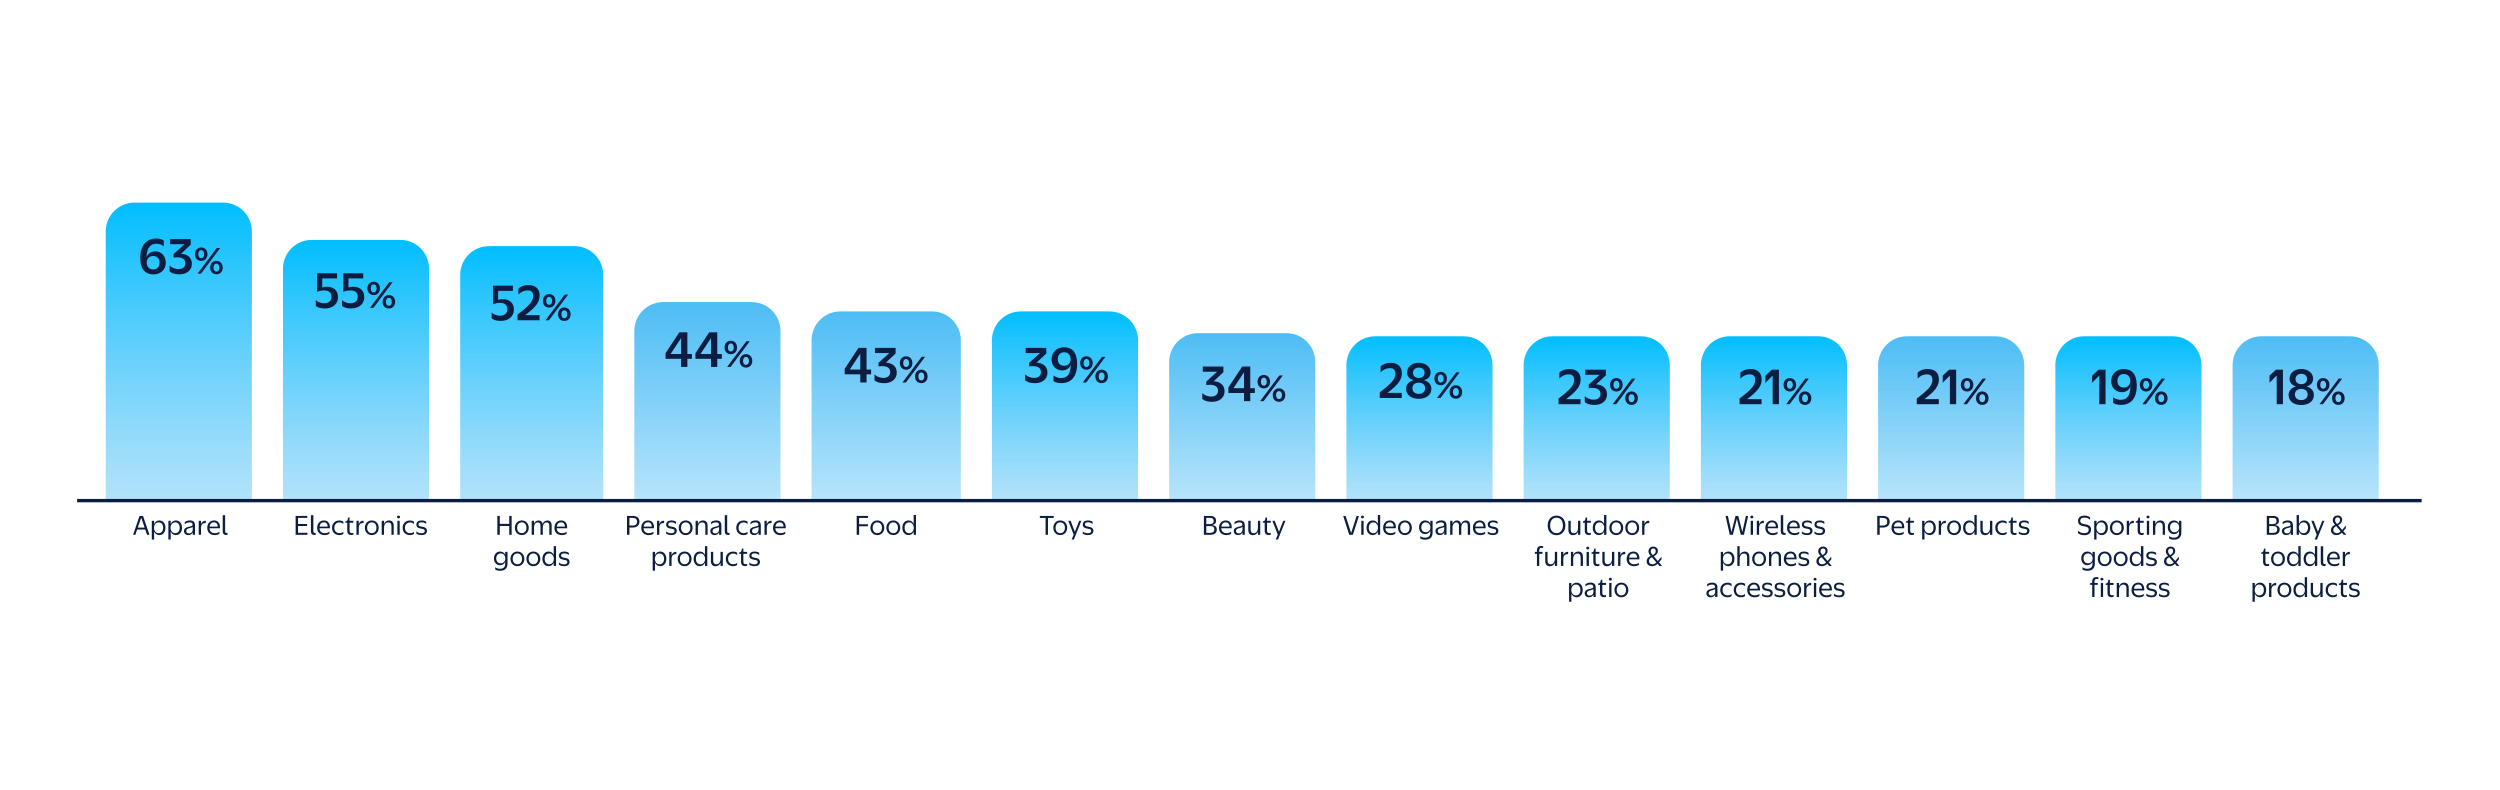 <svg width="804" height="254" viewBox="0 0 804 254" fill="none" xmlns="http://www.w3.org/2000/svg">
<rect width="804" height="254" fill="white"/>
<path d="M148 88.419C148 83.302 152.148 79.153 157.266 79.153H184.734C189.852 79.153 194 83.302 194 88.419V161.153H148V88.419Z" fill="url(#paint0_linear_230_374)"/>
<path d="M34 74.419C34 69.302 38.148 65.153 43.266 65.153H71.734C76.852 65.153 81 69.302 81 74.419V161.153H34V74.419Z" fill="url(#paint1_linear_230_374)"/>
<path d="M91 86.419C91 81.302 95.148 77.153 100.266 77.153H128.734C133.852 77.153 138 81.302 138 86.419V161.153H91V86.419Z" fill="url(#paint2_linear_230_374)"/>
<path d="M204 106.419C204 101.302 208.148 97.153 213.266 97.153H241.734C246.852 97.153 251 101.302 251 106.419V161.153H204V106.419Z" fill="url(#paint3_linear_230_374)"/>
<path d="M433 117.419C433 112.302 437.148 108.153 442.266 108.153H470.734C475.852 108.153 480 112.302 480 117.419V161.153H433V117.419Z" fill="url(#paint4_linear_230_374)"/>
<path d="M261 109.419C261 104.302 265.148 100.153 270.266 100.153H299.734C304.852 100.153 309 104.302 309 109.419V161.153H261V109.419Z" fill="url(#paint5_linear_230_374)"/>
<path d="M319 109.419C319 104.302 323.148 100.153 328.266 100.153H356.734C361.852 100.153 366 104.302 366 109.419V161.153H319V109.419Z" fill="url(#paint6_linear_230_374)"/>
<path d="M490 117.419C490 112.302 494.148 108.153 499.266 108.153H527.734C532.852 108.153 537 112.302 537 117.419V161.153H490V117.419Z" fill="url(#paint7_linear_230_374)"/>
<path d="M547 117.419C547 112.302 551.148 108.153 556.266 108.153H584.734C589.852 108.153 594 112.302 594 117.419V161.153H547V117.419Z" fill="url(#paint8_linear_230_374)"/>
<path d="M604 117.419C604 112.302 608.148 108.153 613.266 108.153H641.734C646.852 108.153 651 112.302 651 117.419V161.153H604V117.419Z" fill="url(#paint9_linear_230_374)"/>
<path d="M661 117.419C661 112.302 665.148 108.153 670.266 108.153H698.734C703.852 108.153 708 112.302 708 117.419V161.153H661V117.419Z" fill="url(#paint10_linear_230_374)"/>
<path d="M718 117.419C718 112.302 722.148 108.153 727.266 108.153H755.734C760.852 108.153 765 112.302 765 117.419V161.153H718V117.419Z" fill="url(#paint11_linear_230_374)"/>
<path d="M376 116.419C376 111.302 380.148 107.153 385.266 107.153H413.734C418.852 107.153 423 111.302 423 116.419V161.153H376V116.419Z" fill="url(#paint12_linear_230_374)"/>
<path d="M24.801 161L778.801 161" stroke="#0B1D40" stroke-width="1.086"/>
<path d="M42.808 172L44.869 165.914H45.997L48.066 172H47.287L46.711 170.304H44.106L43.522 172H42.808ZM45.413 166.49L44.309 169.679H46.508L45.413 166.49ZM51.236 172.089C50.465 172.089 49.873 171.643 49.556 170.961V173.517H48.818V167.48H49.556V168.511C49.865 167.821 50.465 167.375 51.236 167.375C52.437 167.375 53.208 168.373 53.208 169.736C53.208 171.083 52.437 172.089 51.236 172.089ZM51.025 171.481C51.942 171.481 52.47 170.742 52.47 169.736C52.47 168.73 51.958 167.991 51.025 167.991C50.108 167.991 49.524 168.73 49.524 169.736C49.524 170.742 50.124 171.481 51.025 171.481ZM56.569 172.089C55.798 172.089 55.206 171.643 54.89 170.961V173.517H54.151V167.48H54.89V168.511C55.198 167.821 55.798 167.375 56.569 167.375C57.77 167.375 58.541 168.373 58.541 169.736C58.541 171.083 57.77 172.089 56.569 172.089ZM56.358 171.481C57.275 171.481 57.803 170.742 57.803 169.736C57.803 168.73 57.292 167.991 56.358 167.991C55.441 167.991 54.857 168.73 54.857 169.736C54.857 170.742 55.458 171.481 56.358 171.481ZM61.992 172V171.213C61.748 171.757 61.245 172.089 60.564 172.089C59.744 172.089 59.176 171.586 59.176 170.807C59.176 169.996 59.728 169.622 60.653 169.419C61.667 169.2 61.943 169.119 61.943 168.73C61.951 168.21 61.57 167.991 60.986 167.991C60.182 167.991 59.687 168.356 59.42 168.632V167.918C59.647 167.691 60.191 167.366 61.059 167.366C62.13 167.366 62.722 167.87 62.722 168.965V172H61.992ZM61.984 170.345V169.428C61.862 169.59 61.578 169.704 60.969 169.85C60.264 170.02 59.89 170.239 59.89 170.783C59.89 171.237 60.191 171.546 60.791 171.546C61.578 171.546 61.984 170.945 61.984 170.345ZM64.645 169.728V172H63.906V167.48H64.637V168.608C64.864 167.861 65.424 167.423 66.187 167.464V168.243C66.13 168.227 66.016 168.21 65.919 168.21C65.294 168.21 64.645 168.632 64.645 169.728ZM70.569 171.651C70.358 171.854 69.749 172.097 69.043 172.097C67.672 172.097 66.65 171.27 66.65 169.76C66.65 168.259 67.615 167.375 68.824 167.375C70.009 167.375 70.861 168.21 70.739 169.89H67.388C67.437 170.929 68.102 171.464 69.092 171.464C69.684 171.464 70.236 171.286 70.569 170.978V171.651ZM68.841 167.975C68.078 167.975 67.534 168.421 67.412 169.346H70.025C70.017 168.429 69.482 167.975 68.841 167.975ZM71.623 170.913V165.687H72.402V170.84C72.402 171.262 72.605 171.4 72.889 171.4C73.002 171.4 73.1 171.375 73.173 171.359V172C73.1 172.024 72.954 172.057 72.743 172.057C72.053 172.057 71.623 171.675 71.623 170.913Z" fill="#0B1D40"/>
<path d="M95.076 172V165.914H98.808V166.555H95.855V168.519H98.752V169.16H95.855V171.359H98.89V172H95.076ZM99.993 170.913V165.687H100.772V170.84C100.772 171.262 100.975 171.4 101.259 171.4C101.372 171.4 101.47 171.375 101.543 171.359V172C101.47 172.024 101.324 172.057 101.113 172.057C100.423 172.057 99.993 171.675 99.993 170.913ZM105.921 171.651C105.71 171.854 105.101 172.097 104.395 172.097C103.024 172.097 102.001 171.27 102.001 169.76C102.001 168.259 102.967 167.375 104.176 167.375C105.361 167.375 106.213 168.21 106.091 169.89H102.74C102.788 170.929 103.454 171.464 104.444 171.464C105.036 171.464 105.588 171.286 105.921 170.978V171.651ZM104.192 167.975C103.429 167.975 102.886 168.421 102.764 169.346H105.377C105.369 168.429 104.833 167.975 104.192 167.975ZM110.423 167.772V168.527C110.115 168.21 109.652 168.016 109.149 168.016C108.256 168.016 107.518 168.632 107.518 169.744C107.518 170.864 108.256 171.456 109.149 171.456C109.717 171.456 110.123 171.278 110.423 171.01V171.684C110.253 171.846 109.823 172.089 109.1 172.089C107.851 172.089 106.788 171.245 106.788 169.744C106.788 168.235 107.851 167.391 109.117 167.391C109.774 167.391 110.196 167.586 110.423 167.772ZM111.956 166.433H112.427V167.48H113.628V168.105H112.427V170.612C112.427 171.237 112.67 171.448 113.117 171.44C113.36 171.44 113.547 171.367 113.628 171.31V171.919C113.539 171.984 113.344 172.073 112.971 172.073C112.216 172.073 111.68 171.675 111.68 170.718V168.105H111.088V167.691C111.68 167.602 111.867 167.326 111.956 166.433ZM115.378 169.728V172H114.64V167.48H115.37V168.608C115.597 167.861 116.157 167.423 116.92 167.464V168.243C116.863 168.227 116.749 168.21 116.652 168.21C116.027 168.21 115.378 168.632 115.378 169.728ZM119.567 172.089C118.268 172.089 117.343 171.091 117.343 169.736C117.343 168.373 118.268 167.375 119.567 167.375C120.873 167.375 121.798 168.373 121.798 169.736C121.798 171.091 120.873 172.089 119.567 172.089ZM119.567 171.464C120.5 171.464 121.068 170.742 121.068 169.736C121.068 168.738 120.516 167.991 119.567 167.991C118.609 167.991 118.066 168.738 118.066 169.736C118.066 170.742 118.642 171.464 119.567 171.464ZM123.493 169.785V172H122.754V167.48H123.493V168.527C123.744 167.861 124.296 167.375 125.124 167.375C126.016 167.375 126.617 167.926 126.617 169.079V172H125.887V169.168C125.887 168.316 125.481 168.008 124.848 168.008C124.085 168.008 123.493 168.632 123.493 169.785ZM128.167 166.709C127.883 166.709 127.689 166.523 127.689 166.255C127.689 165.995 127.883 165.817 128.167 165.817C128.443 165.817 128.654 165.995 128.654 166.255C128.654 166.523 128.443 166.709 128.167 166.709ZM128.541 167.48V172H127.802V167.48H128.541ZM133.127 167.772V168.527C132.819 168.21 132.356 168.016 131.853 168.016C130.96 168.016 130.222 168.632 130.222 169.744C130.222 170.864 130.96 171.456 131.853 171.456C132.421 171.456 132.827 171.278 133.127 171.01V171.684C132.957 171.846 132.527 172.089 131.804 172.089C130.555 172.089 129.492 171.245 129.492 169.744C129.492 168.235 130.555 167.391 131.821 167.391C132.478 167.391 132.9 167.586 133.127 167.772ZM134.579 168.64C134.579 169.355 135.48 169.29 136.275 169.501C136.819 169.639 137.314 169.947 137.314 170.726C137.314 171.659 136.543 172.089 135.602 172.089C134.717 172.089 134.157 171.821 133.889 171.594V170.888C134.214 171.221 134.798 171.497 135.537 171.497C136.137 171.497 136.6 171.294 136.6 170.767C136.6 170.044 135.764 170.15 134.92 169.898C134.263 169.712 133.897 169.395 133.906 168.681C133.906 167.861 134.563 167.375 135.569 167.375C136.381 167.375 136.835 167.61 137.07 167.797V168.519C136.794 168.251 136.307 167.967 135.577 167.967C135.001 167.967 134.579 168.145 134.579 168.64Z" fill="#0B1D40"/>
<path d="M159.95 172V165.914H160.729V168.478H163.772V165.914H164.543V172H163.772V169.152H160.729V172H159.95ZM167.807 172.089C166.509 172.089 165.584 171.091 165.584 169.736C165.584 168.373 166.509 167.375 167.807 167.375C169.114 167.375 170.039 168.373 170.039 169.736C170.039 171.091 169.114 172.089 167.807 172.089ZM167.807 171.464C168.74 171.464 169.308 170.742 169.308 169.736C169.308 168.738 168.756 167.991 167.807 167.991C166.85 167.991 166.306 168.738 166.306 169.736C166.306 170.742 166.882 171.464 167.807 171.464ZM171.733 169.76V172H170.995V167.48H171.733V168.47C171.968 167.837 172.463 167.375 173.21 167.375C173.875 167.375 174.379 167.764 174.492 168.527C174.744 167.87 175.271 167.375 176.034 167.375C176.845 167.375 177.405 167.902 177.405 168.973V172H176.659V169.062C176.659 168.3 176.334 168.008 175.79 168.008C175.101 168.008 174.565 168.624 174.565 169.76V172H173.819V169.062C173.819 168.3 173.494 168.008 172.95 168.008C172.261 168.008 171.733 168.624 171.733 169.76ZM182.222 171.651C182.011 171.854 181.402 172.097 180.696 172.097C179.325 172.097 178.302 171.27 178.302 169.76C178.302 168.259 179.268 167.375 180.477 167.375C181.662 167.375 182.514 168.21 182.392 169.89H179.041C179.09 170.929 179.755 171.464 180.745 171.464C181.337 171.464 181.889 171.286 182.222 170.978V171.651ZM180.493 167.975C179.731 167.975 179.187 168.421 179.065 169.346H181.678C181.67 168.429 181.134 167.975 180.493 167.975ZM160.823 181.765C159.63 181.765 158.86 180.84 158.86 179.582C158.86 178.316 159.639 177.375 160.848 177.375C161.61 177.375 162.179 177.78 162.479 178.413V177.48H163.217V181.245C163.217 182.682 162.454 183.558 160.84 183.558C160.109 183.558 159.598 183.396 159.257 183.136V182.414C159.712 182.763 160.166 182.917 160.767 182.917C161.951 182.917 162.471 182.357 162.471 181.245V180.718C162.17 181.343 161.594 181.765 160.823 181.765ZM161.018 181.164C161.943 181.164 162.511 180.499 162.511 179.582C162.511 178.665 161.919 177.983 161.018 177.983C160.109 177.983 159.582 178.665 159.582 179.582C159.582 180.499 160.085 181.164 161.018 181.164ZM166.393 182.089C165.094 182.089 164.169 181.091 164.169 179.736C164.169 178.373 165.094 177.375 166.393 177.375C167.699 177.375 168.624 178.373 168.624 179.736C168.624 181.091 167.699 182.089 166.393 182.089ZM166.393 181.464C167.326 181.464 167.894 180.742 167.894 179.736C167.894 178.738 167.342 177.991 166.393 177.991C165.435 177.991 164.891 178.738 164.891 179.736C164.891 180.742 165.467 181.464 166.393 181.464ZM171.528 182.089C170.229 182.089 169.304 181.091 169.304 179.736C169.304 178.373 170.229 177.375 171.528 177.375C172.834 177.375 173.759 178.373 173.759 179.736C173.759 181.091 172.834 182.089 171.528 182.089ZM171.528 181.464C172.461 181.464 173.029 180.742 173.029 179.736C173.029 178.738 172.477 177.991 171.528 177.991C170.57 177.991 170.026 178.738 170.026 179.736C170.026 180.742 170.603 181.464 171.528 181.464ZM176.436 177.375C177.198 177.375 177.775 177.788 178.075 178.462V175.63H178.821V182H178.083V180.969C177.775 181.643 177.19 182.089 176.411 182.089C175.218 182.089 174.439 181.083 174.439 179.736C174.439 178.373 175.218 177.375 176.436 177.375ZM176.614 177.991C175.697 177.991 175.162 178.738 175.162 179.736C175.162 180.742 175.681 181.481 176.614 181.481C177.531 181.481 178.115 180.742 178.115 179.736C178.115 178.738 177.515 177.991 176.614 177.991ZM180.438 178.64C180.438 179.355 181.339 179.29 182.134 179.501C182.678 179.639 183.173 179.947 183.173 180.726C183.173 181.659 182.402 182.089 181.46 182.089C180.576 182.089 180.016 181.821 179.748 181.594V180.888C180.073 181.221 180.657 181.497 181.396 181.497C181.996 181.497 182.459 181.294 182.459 180.767C182.459 180.044 181.623 180.15 180.779 179.898C180.122 179.712 179.756 179.395 179.764 178.681C179.764 177.861 180.422 177.375 181.428 177.375C182.239 177.375 182.694 177.61 182.929 177.797V178.519C182.653 178.251 182.166 177.967 181.436 177.967C180.86 177.967 180.438 178.145 180.438 178.64Z" fill="#0B1D40"/>
<path d="M201.646 172V165.914H203.431C204.811 165.914 205.646 166.539 205.646 167.772C205.646 168.973 204.811 169.663 203.431 169.663H202.425V172H201.646ZM203.374 166.555H202.425V169.022H203.374C204.453 169.022 204.875 168.559 204.875 167.788C204.875 167.009 204.453 166.555 203.374 166.555ZM210.153 171.651C209.942 171.854 209.333 172.097 208.627 172.097C207.256 172.097 206.233 171.27 206.233 169.76C206.233 168.259 207.199 167.375 208.408 167.375C209.593 167.375 210.445 168.21 210.323 169.89H206.972C207.021 170.929 207.686 171.464 208.676 171.464C209.268 171.464 209.82 171.286 210.153 170.978V171.651ZM208.424 167.975C207.662 167.975 207.118 168.421 206.996 169.346H209.609C209.601 168.429 209.066 167.975 208.424 167.975ZM212.034 169.728V172H211.296V167.48H212.026V168.608C212.254 167.861 212.813 167.423 213.576 167.464V168.243C213.519 168.227 213.406 168.21 213.308 168.21C212.684 168.21 212.034 168.632 212.034 169.728ZM214.911 168.64C214.911 169.355 215.812 169.29 216.607 169.501C217.151 169.639 217.646 169.947 217.646 170.726C217.646 171.659 216.875 172.089 215.933 172.089C215.049 172.089 214.489 171.821 214.221 171.594V170.888C214.546 171.221 215.13 171.497 215.868 171.497C216.469 171.497 216.931 171.294 216.931 170.767C216.931 170.044 216.096 170.15 215.252 169.898C214.594 169.712 214.229 169.395 214.237 168.681C214.237 167.861 214.895 167.375 215.901 167.375C216.712 167.375 217.167 167.61 217.402 167.797V168.519C217.126 168.251 216.639 167.967 215.909 167.967C215.333 167.967 214.911 168.145 214.911 168.64ZM220.518 172.089C219.22 172.089 218.295 171.091 218.295 169.736C218.295 168.373 219.22 167.375 220.518 167.375C221.825 167.375 222.75 168.373 222.75 169.736C222.75 171.091 221.825 172.089 220.518 172.089ZM220.518 171.464C221.452 171.464 222.02 170.742 222.02 169.736C222.02 168.738 221.468 167.991 220.518 167.991C219.561 167.991 219.017 168.738 219.017 169.736C219.017 170.742 219.593 171.464 220.518 171.464ZM224.444 169.785V172H223.706V167.48H224.444V168.527C224.696 167.861 225.248 167.375 226.075 167.375C226.968 167.375 227.569 167.926 227.569 169.079V172H226.838V169.168C226.838 168.316 226.433 168.008 225.8 168.008C225.037 168.008 224.444 168.632 224.444 169.785ZM231.261 172V171.213C231.018 171.757 230.515 172.089 229.833 172.089C229.014 172.089 228.446 171.586 228.446 170.807C228.446 169.996 228.997 169.622 229.922 169.419C230.937 169.2 231.213 169.119 231.213 168.73C231.221 168.21 230.839 167.991 230.255 167.991C229.452 167.991 228.957 168.356 228.689 168.632V167.918C228.916 167.691 229.46 167.366 230.328 167.366C231.399 167.366 231.992 167.87 231.992 168.965V172H231.261ZM231.253 170.345V169.428C231.132 169.59 230.848 169.704 230.239 169.85C229.533 170.02 229.16 170.239 229.16 170.783C229.16 171.237 229.46 171.546 230.06 171.546C230.848 171.546 231.253 170.945 231.253 170.345ZM233.087 170.913V165.687H233.866V170.84C233.866 171.262 234.068 171.4 234.352 171.4C234.466 171.4 234.563 171.375 234.636 171.359V172C234.563 172.024 234.417 172.057 234.206 172.057C233.517 172.057 233.087 171.675 233.087 170.913ZM240.418 167.772V168.527C240.11 168.21 239.648 168.016 239.144 168.016C238.252 168.016 237.513 168.632 237.513 169.744C237.513 170.864 238.252 171.456 239.144 171.456C239.712 171.456 240.118 171.278 240.418 171.01V171.684C240.248 171.846 239.818 172.089 239.096 172.089C237.846 172.089 236.783 171.245 236.783 169.744C236.783 168.235 237.846 167.391 239.112 167.391C239.769 167.391 240.191 167.586 240.418 167.772ZM243.949 172V171.213C243.705 171.757 243.202 172.089 242.52 172.089C241.701 172.089 241.133 171.586 241.133 170.807C241.133 169.996 241.685 169.622 242.61 169.419C243.624 169.2 243.9 169.119 243.9 168.73C243.908 168.21 243.527 167.991 242.942 167.991C242.139 167.991 241.644 168.356 241.376 168.632V167.918C241.603 167.691 242.147 167.366 243.015 167.366C244.087 167.366 244.679 167.87 244.679 168.965V172H243.949ZM243.941 170.345V169.428C243.819 169.59 243.535 169.704 242.926 169.85C242.22 170.02 241.847 170.239 241.847 170.783C241.847 171.237 242.147 171.546 242.748 171.546C243.535 171.546 243.941 170.945 243.941 170.345ZM246.602 169.728V172H245.863V167.48H246.593V168.608C246.821 167.861 247.381 167.423 248.143 167.464V168.243C248.087 168.227 247.973 168.21 247.876 168.21C247.251 168.21 246.602 168.632 246.602 169.728ZM252.526 171.651C252.315 171.854 251.706 172.097 251 172.097C249.629 172.097 248.606 171.27 248.606 169.76C248.606 168.259 249.572 167.375 250.781 167.375C251.966 167.375 252.818 168.21 252.696 169.89H249.345C249.393 170.929 250.059 171.464 251.049 171.464C251.641 171.464 252.193 171.286 252.526 170.978V171.651ZM250.797 167.975C250.035 167.975 249.491 168.421 249.369 169.346H251.982C251.974 168.429 251.438 167.975 250.797 167.975ZM212.323 182.089C211.553 182.089 210.96 181.643 210.644 180.961V183.517H209.905V177.48H210.644V178.511C210.952 177.821 211.553 177.375 212.323 177.375C213.524 177.375 214.295 178.373 214.295 179.736C214.295 181.083 213.524 182.089 212.323 182.089ZM212.112 181.481C213.029 181.481 213.557 180.742 213.557 179.736C213.557 178.73 213.046 177.991 212.112 177.991C211.195 177.991 210.611 178.73 210.611 179.736C210.611 180.742 211.212 181.481 212.112 181.481ZM215.977 179.728V182H215.238V177.48H215.969V178.608C216.196 177.861 216.756 177.423 217.519 177.464V178.243C217.462 178.227 217.348 178.21 217.251 178.21C216.626 178.21 215.977 178.632 215.977 179.728ZM220.166 182.089C218.867 182.089 217.942 181.091 217.942 179.736C217.942 178.373 218.867 177.375 220.166 177.375C221.472 177.375 222.397 178.373 222.397 179.736C222.397 181.091 221.472 182.089 220.166 182.089ZM220.166 181.464C221.099 181.464 221.667 180.742 221.667 179.736C221.667 178.738 221.115 177.991 220.166 177.991C219.208 177.991 218.664 178.738 218.664 179.736C218.664 180.742 219.241 181.464 220.166 181.464ZM225.074 177.375C225.836 177.375 226.413 177.788 226.713 178.462V175.63H227.459V182H226.721V180.969C226.413 181.643 225.828 182.089 225.049 182.089C223.856 182.089 223.077 181.083 223.077 179.736C223.077 178.373 223.856 177.375 225.074 177.375ZM225.252 177.991C224.335 177.991 223.8 178.738 223.8 179.736C223.8 180.742 224.319 181.481 225.252 181.481C226.169 181.481 226.753 180.742 226.753 179.736C226.753 178.738 226.153 177.991 225.252 177.991ZM231.73 182V180.978C231.478 181.635 230.934 182.114 230.115 182.114C229.23 182.114 228.63 181.562 228.63 180.41V177.48H229.368V180.32C229.368 181.164 229.766 181.481 230.391 181.481C231.153 181.481 231.721 180.856 231.721 179.695V177.48H232.468V182H231.73ZM237.062 177.772V178.527C236.754 178.21 236.291 178.016 235.788 178.016C234.896 178.016 234.157 178.632 234.157 179.744C234.157 180.864 234.896 181.456 235.788 181.456C236.356 181.456 236.762 181.278 237.062 181.01V181.684C236.892 181.846 236.462 182.089 235.74 182.089C234.49 182.089 233.427 181.245 233.427 179.744C233.427 178.235 234.49 177.391 235.756 177.391C236.413 177.391 236.835 177.586 237.062 177.772ZM238.595 176.433H239.066V177.48H240.267V178.105H239.066V180.612C239.066 181.237 239.31 181.448 239.756 181.44C239.999 181.44 240.186 181.367 240.267 181.31V181.919C240.178 181.984 239.983 182.073 239.61 182.073C238.855 182.073 238.319 181.675 238.319 180.718V178.105H237.727V177.691C238.319 177.602 238.506 177.326 238.595 176.433ZM241.668 178.64C241.668 179.355 242.569 179.29 243.364 179.501C243.908 179.639 244.403 179.947 244.403 180.726C244.403 181.659 243.632 182.089 242.691 182.089C241.806 182.089 241.246 181.821 240.978 181.594V180.888C241.303 181.221 241.887 181.497 242.626 181.497C243.226 181.497 243.689 181.294 243.689 180.767C243.689 180.044 242.853 180.15 242.009 179.898C241.352 179.712 240.987 179.395 240.995 178.681C240.995 177.861 241.652 177.375 242.658 177.375C243.47 177.375 243.924 177.61 244.159 177.797V178.519C243.884 178.251 243.397 177.967 242.666 177.967C242.09 177.967 241.668 178.145 241.668 178.64Z" fill="#0B1D40"/>
<path d="M275.511 172V165.914H279.171V166.563H276.29V168.6H279.122V169.257H276.29V172H275.511ZM282.148 172.089C280.849 172.089 279.924 171.091 279.924 169.736C279.924 168.373 280.849 167.375 282.148 167.375C283.454 167.375 284.379 168.373 284.379 169.736C284.379 171.091 283.454 172.089 282.148 172.089ZM282.148 171.464C283.081 171.464 283.649 170.742 283.649 169.736C283.649 168.738 283.097 167.991 282.148 167.991C281.19 167.991 280.647 168.738 280.647 169.736C280.647 170.742 281.223 171.464 282.148 171.464ZM287.283 172.089C285.985 172.089 285.059 171.091 285.059 169.736C285.059 168.373 285.985 167.375 287.283 167.375C288.589 167.375 289.515 168.373 289.515 169.736C289.515 171.091 288.589 172.089 287.283 172.089ZM287.283 171.464C288.216 171.464 288.784 170.742 288.784 169.736C288.784 168.738 288.232 167.991 287.283 167.991C286.325 167.991 285.782 168.738 285.782 169.736C285.782 170.742 286.358 171.464 287.283 171.464ZM292.191 167.375C292.954 167.375 293.53 167.788 293.83 168.462V165.63H294.577V172H293.838V170.969C293.53 171.643 292.946 172.089 292.167 172.089C290.974 172.089 290.195 171.083 290.195 169.736C290.195 168.373 290.974 167.375 292.191 167.375ZM292.369 167.991C291.452 167.991 290.917 168.738 290.917 169.736C290.917 170.742 291.436 171.481 292.369 171.481C293.286 171.481 293.871 170.742 293.871 169.736C293.871 168.738 293.27 167.991 292.369 167.991Z" fill="#0B1D40"/>
<path d="M336.26 172V166.571H334.418V165.914H338.873V166.571H337.031V172H336.26ZM340.976 172.089C339.678 172.089 338.752 171.091 338.752 169.736C338.752 168.373 339.678 167.375 340.976 167.375C342.282 167.375 343.207 168.373 343.207 169.736C343.207 171.091 342.282 172.089 340.976 172.089ZM340.976 171.464C341.909 171.464 342.477 170.742 342.477 169.736C342.477 168.738 341.925 167.991 340.976 167.991C340.018 167.991 339.475 168.738 339.475 169.736C339.475 170.742 340.051 171.464 340.976 171.464ZM345.359 173.517H344.637L345.286 171.943L343.558 167.48H344.312L345.668 171.018L347.071 167.48H347.769L345.359 173.517ZM348.896 168.64C348.896 169.355 349.796 169.29 350.592 169.501C351.135 169.639 351.63 169.947 351.63 170.726C351.63 171.659 350.859 172.089 349.918 172.089C349.034 172.089 348.474 171.821 348.206 171.594V170.888C348.531 171.221 349.115 171.497 349.853 171.497C350.454 171.497 350.916 171.294 350.916 170.767C350.916 170.044 350.08 170.15 349.237 169.898C348.579 169.712 348.214 169.395 348.222 168.681C348.222 167.861 348.879 167.375 349.886 167.375C350.697 167.375 351.152 167.61 351.387 167.797V168.519C351.111 168.251 350.624 167.967 349.894 167.967C349.318 167.967 348.896 168.145 348.896 168.64Z" fill="#0B1D40"/>
<path d="M387.171 172V165.914H389.167C390.376 165.914 391.09 166.425 391.09 167.504C391.09 168.283 390.595 168.705 389.824 168.851C390.757 168.981 391.317 169.411 391.317 170.304C391.317 171.367 390.611 172 389.191 172H387.171ZM389.069 166.547H387.941V168.551H389.069C389.995 168.551 390.319 168.162 390.319 167.545C390.319 166.92 389.978 166.547 389.069 166.547ZM389.142 169.176H387.941V171.367H389.142C390.157 171.367 390.53 170.921 390.53 170.272C390.53 169.614 390.189 169.176 389.142 169.176ZM395.947 171.651C395.736 171.854 395.128 172.097 394.422 172.097C393.05 172.097 392.028 171.27 392.028 169.76C392.028 168.259 392.993 167.375 394.202 167.375C395.387 167.375 396.239 168.21 396.118 169.89H392.766C392.815 170.929 393.48 171.464 394.47 171.464C395.063 171.464 395.614 171.286 395.947 170.978V171.651ZM394.219 167.975C393.456 167.975 392.912 168.421 392.791 169.346H395.403C395.395 168.429 394.86 167.975 394.219 167.975ZM399.598 172V171.213C399.354 171.757 398.851 172.089 398.17 172.089C397.35 172.089 396.782 171.586 396.782 170.807C396.782 169.996 397.334 169.622 398.259 169.419C399.273 169.2 399.549 169.119 399.549 168.73C399.557 168.21 399.176 167.991 398.592 167.991C397.788 167.991 397.293 168.356 397.025 168.632V167.918C397.253 167.691 397.796 167.366 398.665 167.366C399.736 167.366 400.328 167.87 400.328 168.965V172H399.598ZM399.59 170.345V169.428C399.468 169.59 399.184 169.704 398.575 169.85C397.869 170.02 397.496 170.239 397.496 170.783C397.496 171.237 397.796 171.546 398.397 171.546C399.184 171.546 399.59 170.945 399.59 170.345ZM404.555 172V170.978C404.304 171.635 403.76 172.114 402.94 172.114C402.056 172.114 401.455 171.562 401.455 170.41V167.48H402.194V170.32C402.194 171.164 402.591 171.481 403.216 171.481C403.979 171.481 404.547 170.856 404.547 169.695V167.48H405.294V172H404.555ZM406.999 166.433H407.47V167.48H408.671V168.105H407.47V170.612C407.47 171.237 407.713 171.448 408.16 171.44C408.403 171.44 408.59 171.367 408.671 171.31V171.919C408.582 171.984 408.387 172.073 408.013 172.073C407.259 172.073 406.723 171.675 406.723 170.718V168.105H406.131V167.691C406.723 167.602 406.91 167.326 406.999 166.433ZM410.997 173.517H410.275L410.924 171.943L409.196 167.48H409.95L411.305 171.018L412.709 167.48H413.407L410.997 173.517Z" fill="#0B1D40"/>
<path d="M432.745 165.914L434.522 171.408L436.291 165.914H437.037L435.082 172H433.913L431.966 165.914H432.745ZM438.158 166.709C437.874 166.709 437.68 166.523 437.68 166.255C437.68 165.995 437.874 165.817 438.158 165.817C438.434 165.817 438.645 165.995 438.645 166.255C438.645 166.523 438.434 166.709 438.158 166.709ZM438.532 167.48V172H437.793V167.48H438.532ZM441.479 167.375C442.242 167.375 442.818 167.788 443.118 168.462V165.63H443.865V172H443.126V170.969C442.818 171.643 442.234 172.089 441.455 172.089C440.262 172.089 439.483 171.083 439.483 169.736C439.483 168.373 440.262 167.375 441.479 167.375ZM441.657 167.991C440.741 167.991 440.205 168.738 440.205 169.736C440.205 170.742 440.724 171.481 441.657 171.481C442.574 171.481 443.159 170.742 443.159 169.736C443.159 168.738 442.558 167.991 441.657 167.991ZM448.727 171.651C448.516 171.854 447.908 172.097 447.202 172.097C445.83 172.097 444.808 171.27 444.808 169.76C444.808 168.259 445.774 167.375 446.983 167.375C448.167 167.375 449.019 168.21 448.898 169.89H445.546C445.595 170.929 446.26 171.464 447.25 171.464C447.843 171.464 448.395 171.286 448.727 170.978V171.651ZM446.999 167.975C446.236 167.975 445.692 168.421 445.571 169.346H448.184C448.176 168.429 447.64 167.975 446.999 167.975ZM451.818 172.089C450.52 172.089 449.595 171.091 449.595 169.736C449.595 168.373 450.52 167.375 451.818 167.375C453.124 167.375 454.05 168.373 454.05 169.736C454.05 171.091 453.124 172.089 451.818 172.089ZM451.818 171.464C452.751 171.464 453.319 170.742 453.319 169.736C453.319 168.738 452.767 167.991 451.818 167.991C450.86 167.991 450.317 168.738 450.317 169.736C450.317 170.742 450.893 171.464 451.818 171.464ZM458.334 171.765C457.141 171.765 456.37 170.84 456.37 169.582C456.37 168.316 457.149 167.375 458.358 167.375C459.121 167.375 459.689 167.78 459.989 168.413V167.48H460.728V171.245C460.728 172.682 459.965 173.558 458.35 173.558C457.62 173.558 457.109 173.396 456.768 173.136V172.414C457.222 172.763 457.677 172.917 458.277 172.917C459.462 172.917 459.981 172.357 459.981 171.245V170.718C459.681 171.343 459.105 171.765 458.334 171.765ZM458.529 171.164C459.454 171.164 460.022 170.499 460.022 169.582C460.022 168.665 459.429 167.983 458.529 167.983C457.62 167.983 457.092 168.665 457.092 169.582C457.092 170.499 457.595 171.164 458.529 171.164ZM464.463 172V171.213C464.219 171.757 463.716 172.089 463.035 172.089C462.215 172.089 461.647 171.586 461.647 170.807C461.647 169.996 462.199 169.622 463.124 169.419C464.138 169.2 464.414 169.119 464.414 168.73C464.422 168.21 464.041 167.991 463.457 167.991C462.653 167.991 462.158 168.356 461.891 168.632V167.918C462.118 167.691 462.661 167.366 463.53 167.366C464.601 167.366 465.193 167.87 465.193 168.965V172H464.463ZM464.455 170.345V169.428C464.333 169.59 464.049 169.704 463.44 169.85C462.734 170.02 462.361 170.239 462.361 170.783C462.361 171.237 462.661 171.546 463.262 171.546C464.049 171.546 464.455 170.945 464.455 170.345ZM467.116 169.76V172H466.377V167.48H467.116V168.47C467.351 167.837 467.846 167.375 468.593 167.375C469.258 167.375 469.761 167.764 469.875 168.527C470.126 167.87 470.654 167.375 471.417 167.375C472.228 167.375 472.788 167.902 472.788 168.973V172H472.041V169.062C472.041 168.3 471.717 168.008 471.173 168.008C470.483 168.008 469.948 168.624 469.948 169.76V172H469.201V169.062C469.201 168.3 468.877 168.008 468.333 168.008C467.643 168.008 467.116 168.624 467.116 169.76ZM477.605 171.651C477.394 171.854 476.785 172.097 476.079 172.097C474.708 172.097 473.685 171.27 473.685 169.76C473.685 168.259 474.651 167.375 475.86 167.375C477.045 167.375 477.897 168.21 477.775 169.89H474.424C474.472 170.929 475.138 171.464 476.128 171.464C476.72 171.464 477.272 171.286 477.605 170.978V171.651ZM475.876 167.975C475.113 167.975 474.57 168.421 474.448 169.346H477.061C477.053 168.429 476.517 167.975 475.876 167.975ZM479.137 168.64C479.137 169.355 480.038 169.29 480.833 169.501C481.377 169.639 481.872 169.947 481.872 170.726C481.872 171.659 481.101 172.089 480.16 172.089C479.275 172.089 478.715 171.821 478.447 171.594V170.888C478.772 171.221 479.356 171.497 480.095 171.497C480.695 171.497 481.158 171.294 481.158 170.767C481.158 170.044 480.322 170.15 479.478 169.898C478.821 169.712 478.456 169.395 478.464 168.681C478.464 167.861 479.121 167.375 480.127 167.375C480.939 167.375 481.393 167.61 481.628 167.797V168.519C481.353 168.251 480.866 167.967 480.135 167.967C479.559 167.967 479.137 168.145 479.137 168.64Z" fill="#0B1D40"/>
<path d="M500.581 172.13C498.99 172.13 497.733 170.953 497.733 168.973C497.733 166.993 498.99 165.817 500.581 165.817C502.171 165.817 503.429 166.993 503.429 168.973C503.429 170.953 502.171 172.13 500.581 172.13ZM500.581 171.464C501.766 171.464 502.634 170.564 502.634 168.973C502.634 167.383 501.766 166.482 500.581 166.482C499.396 166.482 498.528 167.383 498.528 168.973C498.528 170.564 499.396 171.464 500.581 171.464ZM507.5 172V170.978C507.249 171.635 506.705 172.114 505.886 172.114C505.001 172.114 504.401 171.562 504.401 170.41V167.48H505.139V170.32C505.139 171.164 505.537 171.481 506.161 171.481C506.924 171.481 507.492 170.856 507.492 169.695V167.48H508.239V172H507.5ZM509.944 166.433H510.415V167.48H511.616V168.105H510.415V170.612C510.415 171.237 510.658 171.448 511.105 171.44C511.348 171.44 511.535 171.367 511.616 171.31V171.919C511.527 171.984 511.332 172.073 510.959 172.073C510.204 172.073 509.668 171.675 509.668 170.718V168.105H509.076V167.691C509.668 167.602 509.855 167.326 509.944 166.433ZM514.229 167.375C514.992 167.375 515.568 167.788 515.868 168.462V165.63H516.615V172H515.876V170.969C515.568 171.643 514.984 172.089 514.205 172.089C513.012 172.089 512.233 171.083 512.233 169.736C512.233 168.373 513.012 167.375 514.229 167.375ZM514.408 167.991C513.491 167.991 512.955 168.738 512.955 169.736C512.955 170.742 513.474 171.481 514.408 171.481C515.325 171.481 515.909 170.742 515.909 169.736C515.909 168.738 515.308 167.991 514.408 167.991ZM519.79 172.089C518.491 172.089 517.566 171.091 517.566 169.736C517.566 168.373 518.491 167.375 519.79 167.375C521.096 167.375 522.021 168.373 522.021 169.736C522.021 171.091 521.096 172.089 519.79 172.089ZM519.79 171.464C520.723 171.464 521.291 170.742 521.291 169.736C521.291 168.738 520.739 167.991 519.79 167.991C518.832 167.991 518.288 168.738 518.288 169.736C518.288 170.742 518.865 171.464 519.79 171.464ZM524.925 172.089C523.626 172.089 522.701 171.091 522.701 169.736C522.701 168.373 523.626 167.375 524.925 167.375C526.231 167.375 527.156 168.373 527.156 169.736C527.156 171.091 526.231 172.089 524.925 172.089ZM524.925 171.464C525.858 171.464 526.426 170.742 526.426 169.736C526.426 168.738 525.874 167.991 524.925 167.991C523.967 167.991 523.423 168.738 523.423 169.736C523.423 170.742 524 171.464 524.925 171.464ZM528.851 169.728V172H528.112V167.48H528.843V168.608C529.07 167.861 529.63 167.423 530.393 167.464V168.243C530.336 168.227 530.222 168.21 530.125 168.21C529.5 168.21 528.851 168.632 528.851 169.728ZM493.62 178.097V177.48H494.277V177.009C494.277 176.028 494.861 175.573 495.656 175.573C496.005 175.573 496.192 175.646 496.281 175.695V176.287C496.2 176.238 496.022 176.174 495.762 176.174C495.291 176.174 495.015 176.433 495.015 177.018V177.48H496.062V178.097H495.015V182H494.277V178.097H493.62ZM500.047 182V180.978C499.796 181.635 499.252 182.114 498.433 182.114C497.548 182.114 496.947 181.562 496.947 180.41V177.48H497.686V180.32C497.686 181.164 498.084 181.481 498.708 181.481C499.471 181.481 500.039 180.856 500.039 179.695V177.48H500.786V182H500.047ZM502.759 179.728V182H502.021V177.48H502.751V178.608C502.978 177.861 503.538 177.423 504.301 177.464V178.243C504.244 178.227 504.13 178.21 504.033 178.21C503.408 178.21 502.759 178.632 502.759 179.728ZM505.945 179.785V182H505.206V177.48H505.945V178.527C506.196 177.861 506.748 177.375 507.576 177.375C508.468 177.375 509.069 177.926 509.069 179.079V182H508.339V179.168C508.339 178.316 507.933 178.008 507.3 178.008C506.537 178.008 505.945 178.632 505.945 179.785ZM510.619 176.709C510.335 176.709 510.141 176.523 510.141 176.255C510.141 175.995 510.335 175.817 510.619 175.817C510.895 175.817 511.106 175.995 511.106 176.255C511.106 176.523 510.895 176.709 510.619 176.709ZM510.993 177.48V182H510.254V177.48H510.993ZM512.69 176.433H513.161V177.48H514.362V178.105H513.161V180.612C513.161 181.237 513.404 181.448 513.851 181.44C514.094 181.44 514.281 181.367 514.362 181.31V181.919C514.273 181.984 514.078 182.073 513.705 182.073C512.95 182.073 512.414 181.675 512.414 180.718V178.105H511.822V177.691C512.414 177.602 512.601 177.326 512.69 176.433ZM518.417 182V180.978C518.165 181.635 517.621 182.114 516.802 182.114C515.917 182.114 515.317 181.562 515.317 180.41V177.48H516.055V180.32C516.055 181.164 516.453 181.481 517.078 181.481C517.84 181.481 518.408 180.856 518.408 179.695V177.48H519.155V182H518.417ZM521.128 179.728V182H520.39V177.48H521.12V178.608C521.347 177.861 521.907 177.423 522.67 177.464V178.243C522.613 178.227 522.5 178.21 522.402 178.21C521.777 178.21 521.128 178.632 521.128 179.728ZM527.052 181.651C526.841 181.854 526.233 182.097 525.527 182.097C524.155 182.097 523.133 181.27 523.133 179.76C523.133 178.259 524.099 177.375 525.308 177.375C526.493 177.375 527.345 178.21 527.223 179.89H523.871C523.92 180.929 524.586 181.464 525.576 181.464C526.168 181.464 526.72 181.286 527.052 180.978V181.651ZM525.324 177.975C524.561 177.975 524.017 178.421 523.896 179.346H526.509C526.501 178.429 525.965 177.975 525.324 177.975ZM533.658 182L533.082 181.318C532.554 181.813 531.994 182.089 531.313 182.089C530.274 182.089 529.56 181.448 529.56 180.531C529.56 179.695 530.031 179.135 530.875 178.778C530.371 178.251 530.152 177.837 530.152 177.277C530.152 176.425 530.785 175.784 531.702 175.784C532.619 175.784 533.171 176.393 533.171 177.164C533.171 177.797 532.83 178.389 532.051 178.803C532.035 178.819 531.946 178.868 531.865 178.908L533.163 180.426C533.528 180.028 534.015 179.452 534.34 179.014V179.89C534.153 180.134 533.804 180.539 533.528 180.84L534.51 182H533.658ZM530.883 177.269C530.875 177.683 531.045 178.016 531.508 178.503C531.589 178.47 531.686 178.413 531.71 178.405C532.27 178.089 532.489 177.65 532.489 177.196C532.489 176.725 532.205 176.385 531.702 176.385C531.199 176.385 530.883 176.733 530.883 177.269ZM530.307 180.474C530.307 181.042 530.712 181.473 531.402 181.473C531.913 181.473 532.287 181.286 532.7 180.905L531.248 179.2C530.558 179.525 530.307 179.963 530.307 180.474ZM507.03 192.089C506.259 192.089 505.667 191.643 505.35 190.961V193.517H504.612V187.48H505.35V188.511C505.659 187.821 506.259 187.375 507.03 187.375C508.231 187.375 509.002 188.373 509.002 189.736C509.002 191.083 508.231 192.089 507.03 192.089ZM506.819 191.481C507.736 191.481 508.264 190.742 508.264 189.736C508.264 188.73 507.752 187.991 506.819 187.991C505.902 187.991 505.318 188.73 505.318 189.736C505.318 190.742 505.918 191.481 506.819 191.481ZM512.453 192V191.213C512.209 191.757 511.706 192.089 511.024 192.089C510.205 192.089 509.637 191.586 509.637 190.807C509.637 189.996 510.189 189.622 511.114 189.419C512.128 189.2 512.404 189.119 512.404 188.73C512.412 188.21 512.031 187.991 511.446 187.991C510.643 187.991 510.148 188.356 509.88 188.632V187.918C510.107 187.691 510.651 187.366 511.519 187.366C512.591 187.366 513.183 187.87 513.183 188.965V192H512.453ZM512.445 190.345V189.428C512.323 189.59 512.039 189.704 511.43 189.85C510.724 190.02 510.351 190.239 510.351 190.783C510.351 191.237 510.651 191.546 511.252 191.546C512.039 191.546 512.445 190.945 512.445 190.345ZM514.838 186.433H515.308V187.48H516.509V188.105H515.308V190.612C515.308 191.237 515.552 191.448 515.998 191.44C516.242 191.44 516.428 191.367 516.509 191.31V191.919C516.42 191.984 516.225 192.073 515.852 192.073C515.097 192.073 514.562 191.675 514.562 190.718V188.105H513.969V187.691C514.562 187.602 514.748 187.326 514.838 186.433ZM517.886 186.709C517.602 186.709 517.407 186.523 517.407 186.255C517.407 185.995 517.602 185.817 517.886 185.817C518.162 185.817 518.373 185.995 518.373 186.255C518.373 186.523 518.162 186.709 517.886 186.709ZM518.26 187.48V192H517.521V187.48H518.26ZM521.434 192.089C520.136 192.089 519.21 191.091 519.21 189.736C519.21 188.373 520.136 187.375 521.434 187.375C522.74 187.375 523.666 188.373 523.666 189.736C523.666 191.091 522.74 192.089 521.434 192.089ZM521.434 191.464C522.367 191.464 522.935 190.742 522.935 189.736C522.935 188.738 522.383 187.991 521.434 187.991C520.476 187.991 519.933 188.738 519.933 189.736C519.933 190.742 520.509 191.464 521.434 191.464Z" fill="#0B1D40"/>
<path d="M555.684 165.914L556.836 171.099L558.151 165.914H559.019L560.334 171.099L561.486 165.914H562.208L560.853 172H559.855L558.581 166.839L557.283 172H556.293L554.937 165.914H555.684ZM563.388 166.709C563.104 166.709 562.909 166.523 562.909 166.255C562.909 165.995 563.104 165.817 563.388 165.817C563.664 165.817 563.875 165.995 563.875 166.255C563.875 166.523 563.664 166.709 563.388 166.709ZM563.761 167.48V172H563.022V167.48H563.761ZM565.726 169.728V172H564.988V167.48H565.718V168.608C565.945 167.861 566.505 167.423 567.268 167.464V168.243C567.211 168.227 567.098 168.21 567 168.21C566.375 168.21 565.726 168.632 565.726 169.728ZM571.65 171.651C571.439 171.854 570.831 172.097 570.125 172.097C568.753 172.097 567.731 171.27 567.731 169.76C567.731 168.259 568.697 167.375 569.906 167.375C571.091 167.375 571.943 168.21 571.821 169.89H568.469C568.518 170.929 569.184 171.464 570.174 171.464C570.766 171.464 571.318 171.286 571.65 170.978V171.651ZM569.922 167.975C569.159 167.975 568.615 168.421 568.494 169.346H571.107C571.099 168.429 570.563 167.975 569.922 167.975ZM572.704 170.913V165.687H573.483V170.84C573.483 171.262 573.686 171.4 573.97 171.4C574.084 171.4 574.181 171.375 574.254 171.359V172C574.181 172.024 574.035 172.057 573.824 172.057C573.134 172.057 572.704 171.675 572.704 170.913ZM578.632 171.651C578.421 171.854 577.812 172.097 577.106 172.097C575.735 172.097 574.713 171.27 574.713 169.76C574.713 168.259 575.678 167.375 576.887 167.375C578.072 167.375 578.924 168.21 578.802 169.89H575.451C575.5 170.929 576.165 171.464 577.155 171.464C577.747 171.464 578.299 171.286 578.632 170.978V171.651ZM576.904 167.975C576.141 167.975 575.597 168.421 575.475 169.346H578.088C578.08 168.429 577.545 167.975 576.904 167.975ZM580.165 168.64C580.165 169.355 581.065 169.29 581.861 169.501C582.404 169.639 582.899 169.947 582.899 170.726C582.899 171.659 582.128 172.089 581.187 172.089C580.303 172.089 579.743 171.821 579.475 171.594V170.888C579.799 171.221 580.384 171.497 581.122 171.497C581.723 171.497 582.185 171.294 582.185 170.767C582.185 170.044 581.349 170.15 580.505 169.898C579.848 169.712 579.483 169.395 579.491 168.681C579.491 167.861 580.148 167.375 581.155 167.375C581.966 167.375 582.421 167.61 582.656 167.797V168.519C582.38 168.251 581.893 167.967 581.163 167.967C580.587 167.967 580.165 168.145 580.165 168.64ZM584.214 168.64C584.214 169.355 585.115 169.29 585.91 169.501C586.454 169.639 586.949 169.947 586.949 170.726C586.949 171.659 586.178 172.089 585.237 172.089C584.352 172.089 583.792 171.821 583.524 171.594V170.888C583.849 171.221 584.433 171.497 585.172 171.497C585.772 171.497 586.235 171.294 586.235 170.767C586.235 170.044 585.399 170.15 584.555 169.898C583.898 169.712 583.532 169.395 583.541 168.681C583.541 167.861 584.198 167.375 585.204 167.375C586.016 167.375 586.47 167.61 586.705 167.797V168.519C586.429 168.251 585.943 167.967 585.212 167.967C584.636 167.967 584.214 168.145 584.214 168.64ZM555.82 182.089C555.049 182.089 554.457 181.643 554.14 180.961V183.517H553.402V177.48H554.14V178.511C554.449 177.821 555.049 177.375 555.82 177.375C557.021 177.375 557.792 178.373 557.792 179.736C557.792 181.083 557.021 182.089 555.82 182.089ZM555.609 181.481C556.526 181.481 557.054 180.742 557.054 179.736C557.054 178.73 556.542 177.991 555.609 177.991C554.692 177.991 554.108 178.73 554.108 179.736C554.108 180.742 554.709 181.481 555.609 181.481ZM559.474 179.801V182H558.735V175.63H559.474V178.535C559.725 177.87 560.285 177.383 561.105 177.383C561.997 177.383 562.598 177.934 562.598 179.079V182H561.868V179.168C561.868 178.324 561.462 178.016 560.829 178.016C560.066 178.016 559.474 178.632 559.474 179.801ZM565.723 182.089C564.425 182.089 563.499 181.091 563.499 179.736C563.499 178.373 564.425 177.375 565.723 177.375C567.029 177.375 567.954 178.373 567.954 179.736C567.954 181.091 567.029 182.089 565.723 182.089ZM565.723 181.464C566.656 181.464 567.224 180.742 567.224 179.736C567.224 178.738 566.672 177.991 565.723 177.991C564.765 177.991 564.222 178.738 564.222 179.736C564.222 180.742 564.798 181.464 565.723 181.464ZM569.649 179.785V182H568.91V177.48H569.649V178.527C569.9 177.861 570.452 177.375 571.28 177.375C572.173 177.375 572.773 177.926 572.773 179.079V182H572.043V179.168C572.043 178.316 571.637 178.008 571.004 178.008C570.241 178.008 569.649 178.632 569.649 179.785ZM577.594 181.651C577.383 181.854 576.774 182.097 576.068 182.097C574.697 182.097 573.674 181.27 573.674 179.76C573.674 178.259 574.64 177.375 575.849 177.375C577.034 177.375 577.886 178.21 577.764 179.89H574.413C574.462 180.929 575.127 181.464 576.117 181.464C576.709 181.464 577.261 181.286 577.594 180.978V181.651ZM575.865 177.975C575.103 177.975 574.559 178.421 574.437 179.346H577.05C577.042 178.429 576.506 177.975 575.865 177.975ZM579.126 178.64C579.126 179.355 580.027 179.29 580.822 179.501C581.366 179.639 581.861 179.947 581.861 180.726C581.861 181.659 581.09 182.089 580.149 182.089C579.264 182.089 578.705 181.821 578.437 181.594V180.888C578.761 181.221 579.346 181.497 580.084 181.497C580.685 181.497 581.147 181.294 581.147 180.767C581.147 180.044 580.311 180.15 579.467 179.898C578.81 179.712 578.445 179.395 578.453 178.681C578.453 177.861 579.11 177.375 580.116 177.375C580.928 177.375 581.382 177.61 581.618 177.797V178.519C581.342 178.251 580.855 177.967 580.125 177.967C579.548 177.967 579.126 178.145 579.126 178.64ZM588.249 182L587.673 181.318C587.145 181.813 586.585 182.089 585.904 182.089C584.865 182.089 584.151 181.448 584.151 180.531C584.151 179.695 584.622 179.135 585.466 178.778C584.962 178.251 584.743 177.837 584.743 177.277C584.743 176.425 585.376 175.784 586.293 175.784C587.21 175.784 587.762 176.393 587.762 177.164C587.762 177.797 587.421 178.389 586.642 178.803C586.626 178.819 586.537 178.868 586.456 178.908L587.754 180.426C588.119 180.028 588.606 179.452 588.931 179.014V179.89C588.744 180.134 588.395 180.539 588.119 180.84L589.101 182H588.249ZM585.474 177.269C585.466 177.683 585.636 178.016 586.098 178.503C586.18 178.47 586.277 178.413 586.301 178.405C586.861 178.089 587.08 177.65 587.08 177.196C587.08 176.725 586.796 176.385 586.293 176.385C585.79 176.385 585.474 176.733 585.474 177.269ZM584.898 180.474C584.898 181.042 585.303 181.473 585.993 181.473C586.504 181.473 586.878 181.286 587.291 180.905L585.839 179.2C585.149 179.525 584.898 179.963 584.898 180.474ZM551.595 192V191.213C551.351 191.757 550.848 192.089 550.166 192.089C549.347 192.089 548.779 191.586 548.779 190.807C548.779 189.996 549.331 189.622 550.256 189.419C551.27 189.2 551.546 189.119 551.546 188.73C551.554 188.21 551.173 187.991 550.588 187.991C549.785 187.991 549.29 188.356 549.022 188.632V187.918C549.249 187.691 549.793 187.366 550.661 187.366C551.733 187.366 552.325 187.87 552.325 188.965V192H551.595ZM551.586 190.345V189.428C551.465 189.59 551.181 189.704 550.572 189.85C549.866 190.02 549.493 190.239 549.493 190.783C549.493 191.237 549.793 191.546 550.394 191.546C551.181 191.546 551.586 190.945 551.586 190.345ZM556.869 187.772V188.527C556.56 188.21 556.098 188.016 555.595 188.016C554.702 188.016 553.963 188.632 553.963 189.744C553.963 190.864 554.702 191.456 555.595 191.456C556.163 191.456 556.568 191.278 556.869 191.01V191.684C556.698 191.846 556.268 192.089 555.546 192.089C554.296 192.089 553.233 191.245 553.233 189.744C553.233 188.235 554.296 187.391 555.562 187.391C556.219 187.391 556.641 187.586 556.869 187.772ZM561.211 187.772V188.527C560.903 188.21 560.44 188.016 559.937 188.016C559.045 188.016 558.306 188.632 558.306 189.744C558.306 190.864 559.045 191.456 559.937 191.456C560.505 191.456 560.911 191.278 561.211 191.01V191.684C561.041 191.846 560.611 192.089 559.889 192.089C558.639 192.089 557.576 191.245 557.576 189.744C557.576 188.235 558.639 187.391 559.905 187.391C560.562 187.391 560.984 187.586 561.211 187.772ZM565.83 191.651C565.619 191.854 565.01 192.097 564.304 192.097C562.933 192.097 561.91 191.27 561.91 189.76C561.91 188.259 562.876 187.375 564.085 187.375C565.27 187.375 566.122 188.21 566 189.89H562.649C562.697 190.929 563.363 191.464 564.353 191.464C564.945 191.464 565.497 191.286 565.83 190.978V191.651ZM564.101 187.975C563.339 187.975 562.795 188.421 562.673 189.346H565.286C565.278 188.429 564.742 187.975 564.101 187.975ZM567.362 188.64C567.362 189.355 568.263 189.29 569.058 189.501C569.602 189.639 570.097 189.947 570.097 190.726C570.097 191.659 569.326 192.089 568.385 192.089C567.5 192.089 566.94 191.821 566.673 191.594V190.888C566.997 191.221 567.582 191.497 568.32 191.497C568.92 191.497 569.383 191.294 569.383 190.767C569.383 190.044 568.547 190.15 567.703 189.898C567.046 189.712 566.681 189.395 566.689 188.681C566.689 187.861 567.346 187.375 568.352 187.375C569.164 187.375 569.618 187.61 569.854 187.797V188.519C569.578 188.251 569.091 187.967 568.361 187.967C567.784 187.967 567.362 188.145 567.362 188.64ZM571.412 188.64C571.412 189.355 572.313 189.29 573.108 189.501C573.652 189.639 574.147 189.947 574.147 190.726C574.147 191.659 573.376 192.089 572.434 192.089C571.55 192.089 570.99 191.821 570.722 191.594V190.888C571.047 191.221 571.631 191.497 572.369 191.497C572.97 191.497 573.432 191.294 573.432 190.767C573.432 190.044 572.597 190.15 571.753 189.898C571.095 189.712 570.73 189.395 570.738 188.681C570.738 187.861 571.396 187.375 572.402 187.375C573.213 187.375 573.668 187.61 573.903 187.797V188.519C573.627 188.251 573.14 187.967 572.41 187.967C571.834 187.967 571.412 188.145 571.412 188.64ZM577.019 192.089C575.721 192.089 574.796 191.091 574.796 189.736C574.796 188.373 575.721 187.375 577.019 187.375C578.326 187.375 579.251 188.373 579.251 189.736C579.251 191.091 578.326 192.089 577.019 192.089ZM577.019 191.464C577.953 191.464 578.521 190.742 578.521 189.736C578.521 188.738 577.969 187.991 577.019 187.991C576.062 187.991 575.518 188.738 575.518 189.736C575.518 190.742 576.094 191.464 577.019 191.464ZM580.945 189.728V192H580.207V187.48H580.937V188.608C581.165 187.861 581.724 187.423 582.487 187.464V188.243C582.43 188.227 582.317 188.21 582.219 188.21C581.595 188.21 580.945 188.632 580.945 189.728ZM583.718 186.709C583.434 186.709 583.239 186.523 583.239 186.255C583.239 185.995 583.434 185.817 583.718 185.817C583.994 185.817 584.205 185.995 584.205 186.255C584.205 186.523 583.994 186.709 583.718 186.709ZM584.092 187.48V192H583.353V187.48H584.092ZM588.954 191.651C588.743 191.854 588.134 192.097 587.428 192.097C586.057 192.097 585.034 191.27 585.034 189.76C585.034 188.259 586 187.375 587.209 187.375C588.394 187.375 589.246 188.21 589.124 189.89H585.773C585.821 190.929 586.487 191.464 587.477 191.464C588.069 191.464 588.621 191.286 588.954 190.978V191.651ZM587.225 187.975C586.463 187.975 585.919 188.421 585.797 189.346H588.41C588.402 188.429 587.866 187.975 587.225 187.975ZM590.486 188.64C590.486 189.355 591.387 189.29 592.182 189.501C592.726 189.639 593.221 189.947 593.221 190.726C593.221 191.659 592.45 192.089 591.509 192.089C590.624 192.089 590.064 191.821 589.797 191.594V190.888C590.121 191.221 590.706 191.497 591.444 191.497C592.044 191.497 592.507 191.294 592.507 190.767C592.507 190.044 591.671 190.15 590.827 189.898C590.17 189.712 589.805 189.395 589.813 188.681C589.813 187.861 590.47 187.375 591.476 187.375C592.288 187.375 592.742 187.61 592.978 187.797V188.519C592.702 188.251 592.215 187.967 591.485 187.967C590.908 187.967 590.486 188.145 590.486 188.64Z" fill="#0B1D40"/>
<path d="M603.723 172V165.914H605.509C606.888 165.914 607.724 166.539 607.724 167.772C607.724 168.973 606.888 169.663 605.509 169.663H604.503V172H603.723ZM605.452 166.555H604.503V169.022H605.452C606.531 169.022 606.953 168.559 606.953 167.788C606.953 167.009 606.531 166.555 605.452 166.555ZM612.231 171.651C612.02 171.854 611.411 172.097 610.705 172.097C609.334 172.097 608.311 171.27 608.311 169.76C608.311 168.259 609.277 167.375 610.486 167.375C611.671 167.375 612.523 168.21 612.401 169.89H609.05C609.098 170.929 609.764 171.464 610.754 171.464C611.346 171.464 611.898 171.286 612.231 170.978V171.651ZM610.502 167.975C609.739 167.975 609.196 168.421 609.074 169.346H611.687C611.679 168.429 611.143 167.975 610.502 167.975ZM613.844 166.433H614.315V167.48H615.516V168.105H614.315V170.612C614.315 171.237 614.559 171.448 615.005 171.44C615.248 171.44 615.435 171.367 615.516 171.31V171.919C615.427 171.984 615.232 172.073 614.859 172.073C614.104 172.073 613.569 171.675 613.569 170.718V168.105H612.976V167.691C613.569 167.602 613.755 167.326 613.844 166.433ZM620.586 172.089C619.815 172.089 619.223 171.643 618.907 170.961V173.517H618.168V167.48H618.907V168.511C619.215 167.821 619.815 167.375 620.586 167.375C621.787 167.375 622.558 168.373 622.558 169.736C622.558 171.083 621.787 172.089 620.586 172.089ZM620.375 171.481C621.292 171.481 621.82 170.742 621.82 169.736C621.82 168.73 621.309 167.991 620.375 167.991C619.458 167.991 618.874 168.73 618.874 169.736C618.874 170.742 619.475 171.481 620.375 171.481ZM624.24 169.728V172H623.501V167.48H624.232V168.608C624.459 167.861 625.019 167.423 625.782 167.464V168.243C625.725 168.227 625.611 168.21 625.514 168.21C624.889 168.21 624.24 168.632 624.24 169.728ZM628.429 172.089C627.13 172.089 626.205 171.091 626.205 169.736C626.205 168.373 627.13 167.375 628.429 167.375C629.735 167.375 630.66 168.373 630.66 169.736C630.66 171.091 629.735 172.089 628.429 172.089ZM628.429 171.464C629.362 171.464 629.93 170.742 629.93 169.736C629.93 168.738 629.378 167.991 628.429 167.991C627.471 167.991 626.927 168.738 626.927 169.736C626.927 170.742 627.504 171.464 628.429 171.464ZM633.337 167.375C634.099 167.375 634.675 167.788 634.976 168.462V165.63H635.722V172H634.984V170.969C634.675 171.643 634.091 172.089 633.312 172.089C632.119 172.089 631.34 171.083 631.34 169.736C631.34 168.373 632.119 167.375 633.337 167.375ZM633.515 167.991C632.598 167.991 632.062 168.738 632.062 169.736C632.062 170.742 632.582 171.481 633.515 171.481C634.432 171.481 635.016 170.742 635.016 169.736C635.016 168.738 634.416 167.991 633.515 167.991ZM639.992 172V170.978C639.741 171.635 639.197 172.114 638.378 172.114C637.493 172.114 636.893 171.562 636.893 170.41V167.48H637.631V170.32C637.631 171.164 638.029 171.481 638.654 171.481C639.416 171.481 639.984 170.856 639.984 169.695V167.48H640.731V172H639.992ZM645.325 167.772V168.527C645.017 168.21 644.554 168.016 644.051 168.016C643.159 168.016 642.42 168.632 642.42 169.744C642.42 170.864 643.159 171.456 644.051 171.456C644.619 171.456 645.025 171.278 645.325 171.01V171.684C645.155 171.846 644.725 172.089 644.003 172.089C642.753 172.089 641.69 171.245 641.69 169.744C641.69 168.235 642.753 167.391 644.019 167.391C644.676 167.391 645.098 167.586 645.325 167.772ZM646.858 166.433H647.329V167.48H648.53V168.105H647.329V170.612C647.329 171.237 647.572 171.448 648.019 171.44C648.262 171.44 648.449 171.367 648.53 171.31V171.919C648.441 171.984 648.246 172.073 647.873 172.073C647.118 172.073 646.582 171.675 646.582 170.718V168.105H645.99V167.691C646.582 167.602 646.769 167.326 646.858 166.433ZM649.931 168.64C649.931 169.355 650.832 169.29 651.627 169.501C652.171 169.639 652.666 169.947 652.666 170.726C652.666 171.659 651.895 172.089 650.954 172.089C650.069 172.089 649.509 171.821 649.241 171.594V170.888C649.566 171.221 650.15 171.497 650.889 171.497C651.489 171.497 651.952 171.294 651.952 170.767C651.952 170.044 651.116 170.15 650.272 169.898C649.615 169.712 649.25 169.395 649.258 168.681C649.258 167.861 649.915 167.375 650.921 167.375C651.733 167.375 652.187 167.61 652.422 167.797V168.519C652.146 168.251 651.66 167.967 650.929 167.967C650.353 167.967 649.931 168.145 649.931 168.64Z" fill="#0B1D40"/>
<path d="M670.342 166.466C669.571 166.466 669.003 166.758 669.003 167.488C669.003 168.6 670.18 168.446 671.235 168.746C671.835 168.916 672.476 169.249 672.476 170.345C672.476 171.481 671.592 172.13 670.326 172.13C669.352 172.13 668.638 171.781 668.273 171.448V170.661C668.735 171.115 669.425 171.473 670.31 171.473C671.072 171.473 671.722 171.18 671.722 170.385C671.722 169.2 670.529 169.436 669.417 169.071C668.727 168.843 668.297 168.446 668.297 167.529C668.297 166.409 669.165 165.817 670.334 165.817C671.283 165.817 671.876 166.117 672.176 166.368V167.155C671.819 166.839 671.267 166.466 670.342 166.466ZM675.918 172.089C675.147 172.089 674.555 171.643 674.238 170.961V173.517H673.5V167.48H674.238V168.511C674.547 167.821 675.147 167.375 675.918 167.375C677.119 167.375 677.89 168.373 677.89 169.736C677.89 171.083 677.119 172.089 675.918 172.089ZM675.707 171.481C676.624 171.481 677.152 170.742 677.152 169.736C677.152 168.73 676.64 167.991 675.707 167.991C674.79 167.991 674.206 168.73 674.206 169.736C674.206 170.742 674.806 171.481 675.707 171.481ZM680.781 172.089C679.482 172.089 678.557 171.091 678.557 169.736C678.557 168.373 679.482 167.375 680.781 167.375C682.087 167.375 683.012 168.373 683.012 169.736C683.012 171.091 682.087 172.089 680.781 172.089ZM680.781 171.464C681.714 171.464 682.282 170.742 682.282 169.736C682.282 168.738 681.73 167.991 680.781 167.991C679.823 167.991 679.28 168.738 679.28 169.736C679.28 170.742 679.856 171.464 680.781 171.464ZM684.707 169.728V172H683.968V167.48H684.699V168.608C684.926 167.861 685.486 167.423 686.249 167.464V168.243C686.192 168.227 686.078 168.21 685.981 168.21C685.356 168.21 684.707 168.632 684.707 169.728ZM687.744 166.433H688.214V167.48H689.415V168.105H688.214V170.612C688.214 171.237 688.458 171.448 688.904 171.44C689.147 171.44 689.334 171.367 689.415 171.31V171.919C689.326 171.984 689.131 172.073 688.758 172.073C688.003 172.073 687.468 171.675 687.468 170.718V168.105H686.875V167.691C687.468 167.602 687.654 167.326 687.744 166.433ZM690.792 166.709C690.508 166.709 690.313 166.523 690.313 166.255C690.313 165.995 690.508 165.817 690.792 165.817C691.068 165.817 691.279 165.995 691.279 166.255C691.279 166.523 691.068 166.709 690.792 166.709ZM691.165 167.48V172H690.427V167.48H691.165ZM693.131 169.785V172H692.392V167.48H693.131V168.527C693.382 167.861 693.934 167.375 694.762 167.375C695.654 167.375 696.255 167.926 696.255 169.079V172H695.525V169.168C695.525 168.316 695.119 168.008 694.486 168.008C693.723 168.008 693.131 168.632 693.131 169.785ZM699.128 171.765C697.935 171.765 697.164 170.84 697.164 169.582C697.164 168.316 697.943 167.375 699.152 167.375C699.915 167.375 700.483 167.78 700.784 168.413V167.48H701.522V171.245C701.522 172.682 700.759 173.558 699.144 173.558C698.414 173.558 697.903 173.396 697.562 173.136V172.414C698.016 172.763 698.471 172.917 699.071 172.917C700.256 172.917 700.775 172.357 700.775 171.245V170.718C700.475 171.343 699.899 171.765 699.128 171.765ZM699.323 171.164C700.248 171.164 700.816 170.499 700.816 169.582C700.816 168.665 700.224 167.983 699.323 167.983C698.414 167.983 697.887 168.665 697.887 169.582C697.887 170.499 698.39 171.164 699.323 171.164ZM671.301 181.765C670.108 181.765 669.337 180.84 669.337 179.582C669.337 178.316 670.116 177.375 671.325 177.375C672.088 177.375 672.656 177.78 672.956 178.413V177.48H673.695V181.245C673.695 182.682 672.932 183.558 671.317 183.558C670.587 183.558 670.076 183.396 669.735 183.136V182.414C670.189 182.763 670.644 182.917 671.244 182.917C672.429 182.917 672.948 182.357 672.948 181.245V180.718C672.648 181.343 672.072 181.765 671.301 181.765ZM671.496 181.164C672.421 181.164 672.989 180.499 672.989 179.582C672.989 178.665 672.396 177.983 671.496 177.983C670.587 177.983 670.059 178.665 670.059 179.582C670.059 180.499 670.562 181.164 671.496 181.164ZM676.87 182.089C675.572 182.089 674.647 181.091 674.647 179.736C674.647 178.373 675.572 177.375 676.87 177.375C678.177 177.375 679.102 178.373 679.102 179.736C679.102 181.091 678.177 182.089 676.87 182.089ZM676.87 181.464C677.803 181.464 678.371 180.742 678.371 179.736C678.371 178.738 677.819 177.991 676.87 177.991C675.912 177.991 675.369 178.738 675.369 179.736C675.369 180.742 675.945 181.464 676.87 181.464ZM682.005 182.089C680.707 182.089 679.782 181.091 679.782 179.736C679.782 178.373 680.707 177.375 682.005 177.375C683.312 177.375 684.237 178.373 684.237 179.736C684.237 181.091 683.312 182.089 682.005 182.089ZM682.005 181.464C682.938 181.464 683.506 180.742 683.506 179.736C683.506 178.738 682.955 177.991 682.005 177.991C681.048 177.991 680.504 178.738 680.504 179.736C680.504 180.742 681.08 181.464 682.005 181.464ZM686.913 177.375C687.676 177.375 688.252 177.788 688.552 178.462V175.63H689.299V182H688.56V180.969C688.252 181.643 687.668 182.089 686.889 182.089C685.696 182.089 684.917 181.083 684.917 179.736C684.917 178.373 685.696 177.375 686.913 177.375ZM687.092 177.991C686.175 177.991 685.639 178.738 685.639 179.736C685.639 180.742 686.158 181.481 687.092 181.481C688.009 181.481 688.593 180.742 688.593 179.736C688.593 178.738 687.992 177.991 687.092 177.991ZM690.916 178.64C690.916 179.355 691.816 179.29 692.612 179.501C693.155 179.639 693.65 179.947 693.65 180.726C693.65 181.659 692.879 182.089 691.938 182.089C691.053 182.089 690.494 181.821 690.226 181.594V180.888C690.55 181.221 691.135 181.497 691.873 181.497C692.474 181.497 692.936 181.294 692.936 180.767C692.936 180.044 692.1 180.15 691.256 179.898C690.599 179.712 690.234 179.395 690.242 178.681C690.242 177.861 690.899 177.375 691.906 177.375C692.717 177.375 693.171 177.61 693.407 177.797V178.519C693.131 178.251 692.644 177.967 691.914 177.967C691.337 177.967 690.916 178.145 690.916 178.64ZM700.038 182L699.462 181.318C698.934 181.813 698.374 182.089 697.693 182.089C696.654 182.089 695.94 181.448 695.94 180.531C695.94 179.695 696.411 179.135 697.255 178.778C696.751 178.251 696.532 177.837 696.532 177.277C696.532 176.425 697.165 175.784 698.082 175.784C698.999 175.784 699.551 176.393 699.551 177.164C699.551 177.797 699.21 178.389 698.431 178.803C698.415 178.819 698.326 178.868 698.245 178.908L699.543 180.426C699.908 180.028 700.395 179.452 700.72 179.014V179.89C700.533 180.134 700.184 180.539 699.908 180.84L700.89 182H700.038ZM697.263 177.269C697.255 177.683 697.425 178.016 697.888 178.503C697.969 178.47 698.066 178.413 698.09 178.405C698.65 178.089 698.869 177.65 698.869 177.196C698.869 176.725 698.585 176.385 698.082 176.385C697.579 176.385 697.263 176.733 697.263 177.269ZM696.687 180.474C696.687 181.042 697.092 181.473 697.782 181.473C698.293 181.473 698.667 181.286 699.08 180.905L697.628 179.2C696.938 179.525 696.687 179.963 696.687 180.474ZM672.196 188.097V187.48H672.853V187.009C672.853 186.028 673.437 185.573 674.232 185.573C674.581 185.573 674.768 185.646 674.857 185.695V186.287C674.776 186.238 674.598 186.174 674.338 186.174C673.867 186.174 673.591 186.433 673.591 187.018V187.48H674.638V188.097H673.591V192H672.853V188.097H672.196ZM675.985 186.709C675.701 186.709 675.506 186.523 675.506 186.255C675.506 185.995 675.701 185.817 675.985 185.817C676.261 185.817 676.472 185.995 676.472 186.255C676.472 186.523 676.261 186.709 675.985 186.709ZM676.358 187.48V192H675.62V187.48H676.358ZM678.056 186.433H678.526V187.48H679.727V188.105H678.526V190.612C678.526 191.237 678.77 191.448 679.216 191.44C679.46 191.44 679.646 191.367 679.727 191.31V191.919C679.638 191.984 679.443 192.073 679.07 192.073C678.315 192.073 677.78 191.675 677.78 190.718V188.105H677.188V187.691C677.78 187.602 677.967 187.326 678.056 186.433ZM681.478 189.785V192H680.739V187.48H681.478V188.527C681.729 187.861 682.281 187.375 683.109 187.375C684.001 187.375 684.602 187.926 684.602 189.079V192H683.871V189.168C683.871 188.316 683.466 188.008 682.833 188.008C682.07 188.008 681.478 188.632 681.478 189.785ZM689.423 191.651C689.212 191.854 688.603 192.097 687.897 192.097C686.526 192.097 685.503 191.27 685.503 189.76C685.503 188.259 686.469 187.375 687.678 187.375C688.863 187.375 689.715 188.21 689.593 189.89H686.242C686.29 190.929 686.956 191.464 687.946 191.464C688.538 191.464 689.09 191.286 689.423 190.978V191.651ZM687.694 187.975C686.931 187.975 686.388 188.421 686.266 189.346H688.879C688.871 188.429 688.335 187.975 687.694 187.975ZM690.955 188.64C690.955 189.355 691.856 189.29 692.651 189.501C693.195 189.639 693.69 189.947 693.69 190.726C693.69 191.659 692.919 192.089 691.978 192.089C691.093 192.089 690.533 191.821 690.265 191.594V190.888C690.59 191.221 691.174 191.497 691.913 191.497C692.513 191.497 692.976 191.294 692.976 190.767C692.976 190.044 692.14 190.15 691.296 189.898C690.639 189.712 690.274 189.395 690.282 188.681C690.282 187.861 690.939 187.375 691.945 187.375C692.757 187.375 693.211 187.61 693.446 187.797V188.519C693.17 188.251 692.684 187.967 691.953 187.967C691.377 187.967 690.955 188.145 690.955 188.64ZM695.005 188.64C695.005 189.355 695.905 189.29 696.701 189.501C697.244 189.639 697.739 189.947 697.739 190.726C697.739 191.659 696.968 192.089 696.027 192.089C695.143 192.089 694.583 191.821 694.315 191.594V190.888C694.639 191.221 695.224 191.497 695.962 191.497C696.563 191.497 697.025 191.294 697.025 190.767C697.025 190.044 696.189 190.15 695.345 189.898C694.688 189.712 694.323 189.395 694.331 188.681C694.331 187.861 694.988 187.375 695.995 187.375C696.806 187.375 697.261 187.61 697.496 187.797V188.519C697.22 188.251 696.733 187.967 696.003 187.967C695.427 187.967 695.005 188.145 695.005 188.64Z" fill="#0B1D40"/>
<path d="M728.995 172V165.914H730.992C732.201 165.914 732.915 166.425 732.915 167.504C732.915 168.283 732.42 168.705 731.649 168.851C732.582 168.981 733.142 169.411 733.142 170.304C733.142 171.367 732.436 172 731.016 172H728.995ZM730.894 166.547H729.766V168.551H730.894C731.819 168.551 732.144 168.162 732.144 167.545C732.144 166.92 731.803 166.547 730.894 166.547ZM730.967 169.176H729.766V171.367H730.967C731.982 171.367 732.355 170.921 732.355 170.272C732.355 169.614 732.014 169.176 730.967 169.176ZM736.684 172V171.213C736.44 171.757 735.937 172.089 735.256 172.089C734.436 172.089 733.868 171.586 733.868 170.807C733.868 169.996 734.42 169.622 735.345 169.419C736.359 169.2 736.635 169.119 736.635 168.73C736.643 168.21 736.262 167.991 735.678 167.991C734.874 167.991 734.379 168.356 734.111 168.632V167.918C734.339 167.691 734.882 167.366 735.751 167.366C736.822 167.366 737.414 167.87 737.414 168.965V172H736.684ZM736.676 170.345V169.428C736.554 169.59 736.27 169.704 735.661 169.85C734.955 170.02 734.582 170.239 734.582 170.783C734.582 171.237 734.882 171.546 735.483 171.546C736.27 171.546 736.676 170.945 736.676 170.345ZM741.016 172.089C740.237 172.089 739.645 171.643 739.337 170.961V172H738.598V165.63H739.337V168.503C739.653 167.813 740.246 167.375 741.016 167.375C742.217 167.375 742.988 168.373 742.988 169.736C742.988 171.083 742.217 172.089 741.016 172.089ZM740.805 171.481C741.722 171.481 742.25 170.742 742.25 169.736C742.25 168.73 741.739 167.991 740.805 167.991C739.888 167.991 739.304 168.73 739.304 169.736C739.304 170.742 739.905 171.481 740.805 171.481ZM745.127 173.517H744.405L745.054 171.943L743.326 167.48H744.08L745.436 171.018L746.839 167.48H747.537L745.127 173.517ZM753.737 172L753.16 171.318C752.633 171.813 752.073 172.089 751.391 172.089C750.353 172.089 749.639 171.448 749.639 170.531C749.639 169.695 750.109 169.135 750.953 168.778C750.45 168.251 750.231 167.837 750.231 167.277C750.231 166.425 750.864 165.784 751.781 165.784C752.698 165.784 753.25 166.393 753.25 167.164C753.25 167.797 752.909 168.389 752.13 168.803C752.114 168.819 752.024 168.868 751.943 168.908L753.242 170.426C753.607 170.028 754.094 169.452 754.418 169.014V169.89C754.232 170.134 753.883 170.539 753.607 170.84L754.589 172H753.737ZM750.961 167.269C750.953 167.683 751.124 168.016 751.586 168.503C751.667 168.47 751.765 168.413 751.789 168.405C752.349 168.089 752.568 167.65 752.568 167.196C752.568 166.725 752.284 166.385 751.781 166.385C751.278 166.385 750.961 166.733 750.961 167.269ZM750.385 170.474C750.385 171.042 750.791 171.473 751.481 171.473C751.992 171.473 752.365 171.286 752.779 170.905L751.327 169.2C750.637 169.525 750.385 169.963 750.385 170.474ZM728.085 176.433H728.556V177.48H729.757V178.105H728.556V180.612C728.556 181.237 728.799 181.448 729.246 181.44C729.489 181.44 729.676 181.367 729.757 181.31V181.919C729.668 181.984 729.473 182.073 729.1 182.073C728.345 182.073 727.809 181.675 727.809 180.718V178.105H727.217V177.691C727.809 177.602 727.996 177.326 728.085 176.433ZM732.597 182.089C731.299 182.089 730.374 181.091 730.374 179.736C730.374 178.373 731.299 177.375 732.597 177.375C733.904 177.375 734.829 178.373 734.829 179.736C734.829 181.091 733.904 182.089 732.597 182.089ZM732.597 181.464C733.531 181.464 734.099 180.742 734.099 179.736C734.099 178.738 733.547 177.991 732.597 177.991C731.64 177.991 731.096 178.738 731.096 179.736C731.096 180.742 731.672 181.464 732.597 181.464ZM737.505 177.375C738.268 177.375 738.844 177.788 739.144 178.462V175.63H739.891V182H739.153V180.969C738.844 181.643 738.26 182.089 737.481 182.089C736.288 182.089 735.509 181.083 735.509 179.736C735.509 178.373 736.288 177.375 737.505 177.375ZM737.684 177.991C736.767 177.991 736.231 178.738 736.231 179.736C736.231 180.742 736.751 181.481 737.684 181.481C738.601 181.481 739.185 180.742 739.185 179.736C739.185 178.738 738.585 177.991 737.684 177.991ZM742.839 177.375C743.601 177.375 744.177 177.788 744.478 178.462V175.63H745.224V182H744.486V180.969C744.177 181.643 743.593 182.089 742.814 182.089C741.621 182.089 740.842 181.083 740.842 179.736C740.842 178.373 741.621 177.375 742.839 177.375ZM743.017 177.991C742.1 177.991 741.565 178.738 741.565 179.736C741.565 180.742 742.084 181.481 743.017 181.481C743.934 181.481 744.518 180.742 744.518 179.736C744.518 178.738 743.918 177.991 743.017 177.991ZM746.362 180.913V175.687H747.141V180.84C747.141 181.262 747.344 181.4 747.628 181.4C747.742 181.4 747.839 181.375 747.912 181.359V182C747.839 182.024 747.693 182.057 747.482 182.057C746.792 182.057 746.362 181.675 746.362 180.913ZM752.29 181.651C752.079 181.854 751.47 182.097 750.764 182.097C749.393 182.097 748.371 181.27 748.371 179.76C748.371 178.259 749.336 177.375 750.545 177.375C751.73 177.375 752.582 178.21 752.46 179.89H749.109C749.158 180.929 749.823 181.464 750.813 181.464C751.405 181.464 751.957 181.286 752.29 180.978V181.651ZM750.561 177.975C749.799 177.975 749.255 178.421 749.133 179.346H751.746C751.738 178.429 751.203 177.975 750.561 177.975ZM754.172 179.728V182H753.433V177.48H754.163V178.608C754.391 177.861 754.951 177.423 755.713 177.464V178.243C755.657 178.227 755.543 178.21 755.446 178.21C754.821 178.21 754.172 178.632 754.172 179.728ZM726.823 192.089C726.053 192.089 725.46 191.643 725.144 190.961V193.517H724.405V187.48H725.144V188.511C725.452 187.821 726.053 187.375 726.823 187.375C728.024 187.375 728.795 188.373 728.795 189.736C728.795 191.083 728.024 192.089 726.823 192.089ZM726.612 191.481C727.529 191.481 728.057 190.742 728.057 189.736C728.057 188.73 727.546 187.991 726.612 187.991C725.695 187.991 725.111 188.73 725.111 189.736C725.111 190.742 725.712 191.481 726.612 191.481ZM730.477 189.728V192H729.738V187.48H730.469V188.608C730.696 187.861 731.256 187.423 732.019 187.464V188.243C731.962 188.227 731.848 188.21 731.751 188.21C731.126 188.21 730.477 188.632 730.477 189.728ZM734.666 192.089C733.367 192.089 732.442 191.091 732.442 189.736C732.442 188.373 733.367 187.375 734.666 187.375C735.972 187.375 736.897 188.373 736.897 189.736C736.897 191.091 735.972 192.089 734.666 192.089ZM734.666 191.464C735.599 191.464 736.167 190.742 736.167 189.736C736.167 188.738 735.615 187.991 734.666 187.991C733.708 187.991 733.164 188.738 733.164 189.736C733.164 190.742 733.741 191.464 734.666 191.464ZM739.574 187.375C740.336 187.375 740.913 187.788 741.213 188.462V185.63H741.959V192H741.221V190.969C740.913 191.643 740.328 192.089 739.549 192.089C738.356 192.089 737.577 191.083 737.577 189.736C737.577 188.373 738.356 187.375 739.574 187.375ZM739.752 187.991C738.835 187.991 738.3 188.738 738.3 189.736C738.3 190.742 738.819 191.481 739.752 191.481C740.669 191.481 741.253 190.742 741.253 189.736C741.253 188.738 740.653 187.991 739.752 187.991ZM746.23 192V190.978C745.978 191.635 745.434 192.114 744.615 192.114C743.73 192.114 743.13 191.562 743.13 190.41V187.48H743.868V190.32C743.868 191.164 744.266 191.481 744.891 191.481C745.653 191.481 746.221 190.856 746.221 189.695V187.48H746.968V192H746.23ZM751.562 187.772V188.527C751.254 188.21 750.791 188.016 750.288 188.016C749.396 188.016 748.657 188.632 748.657 189.744C748.657 190.864 749.396 191.456 750.288 191.456C750.856 191.456 751.262 191.278 751.562 191.01V191.684C751.392 191.846 750.962 192.089 750.24 192.089C748.99 192.089 747.927 191.245 747.927 189.744C747.927 188.235 748.99 187.391 750.256 187.391C750.913 187.391 751.335 187.586 751.562 187.772ZM753.095 186.433H753.566V187.48H754.767V188.105H753.566V190.612C753.566 191.237 753.81 191.448 754.256 191.44C754.499 191.44 754.686 191.367 754.767 191.31V191.919C754.678 191.984 754.483 192.073 754.11 192.073C753.355 192.073 752.819 191.675 752.819 190.718V188.105H752.227V187.691C752.819 187.602 753.006 187.326 753.095 186.433ZM756.168 188.64C756.168 189.355 757.069 189.29 757.864 189.501C758.408 189.639 758.903 189.947 758.903 190.726C758.903 191.659 758.132 192.089 757.191 192.089C756.306 192.089 755.746 191.821 755.478 191.594V190.888C755.803 191.221 756.387 191.497 757.126 191.497C757.726 191.497 758.189 191.294 758.189 190.767C758.189 190.044 757.353 190.15 756.509 189.898C755.852 189.712 755.487 189.395 755.495 188.681C755.495 187.861 756.152 187.375 757.158 187.375C757.97 187.375 758.424 187.61 758.659 187.797V188.519C758.384 188.251 757.897 187.967 757.166 187.967C756.59 187.967 756.168 188.145 756.168 188.64Z" fill="#0B1D40"/>
<path d="M53.324 84.486C53.324 86.666 51.693 88.252 49.35 88.252C46.8 88.252 45.095 86.621 45.095 83.004C45.095 78.616 47.393 76.703 50.225 76.703C51.248 76.703 52.3 77 52.671 77.355V79.238C52.167 78.793 51.352 78.378 50.314 78.378C48.579 78.378 47.201 79.431 47.127 82.767C47.586 81.462 48.728 80.825 49.973 80.825C51.663 80.825 53.324 82.114 53.324 84.486ZM49.246 86.651C50.492 86.651 51.307 85.85 51.307 84.486C51.307 83.123 50.477 82.322 49.276 82.322C48.046 82.322 47.186 83.167 47.186 84.442C47.186 85.821 48.016 86.651 49.246 86.651ZM61.708 84.842C61.708 86.962 59.989 88.237 57.646 88.237C55.986 88.237 55.037 87.748 54.548 87.303V85.406C55.126 85.999 56.119 86.532 57.468 86.532C58.61 86.532 59.603 85.939 59.603 84.679C59.603 83.404 58.714 82.767 57.024 82.752C56.668 82.752 56.267 82.767 55.823 82.826V81.684L59.322 78.541H54.696V76.881H61.338V78.69L58.21 81.61C60.27 81.729 61.708 82.826 61.708 84.842ZM64.713 83.908C63.58 83.908 62.7 83.094 62.7 81.752C62.7 80.432 63.58 79.585 64.713 79.585C65.868 79.585 66.725 80.432 66.725 81.752C66.725 83.094 65.868 83.908 64.713 83.908ZM63.535 88L69.718 79.75H70.817L64.647 88H63.535ZM64.713 83.028C65.296 83.028 65.669 82.577 65.669 81.752C65.669 80.96 65.296 80.454 64.713 80.454C64.129 80.454 63.778 80.96 63.778 81.752C63.778 82.577 64.129 83.028 64.713 83.028ZM69.597 88.22C68.453 88.22 67.584 87.406 67.584 86.064C67.584 84.755 68.453 83.886 69.597 83.886C70.74 83.886 71.621 84.755 71.621 86.064C71.621 87.406 70.74 88.22 69.597 88.22ZM69.597 87.34C70.18 87.34 70.553 86.9 70.553 86.064C70.553 85.272 70.18 84.777 69.597 84.777C69.013 84.777 68.65 85.272 68.65 86.064C68.65 86.9 69.013 87.34 69.597 87.34Z" fill="#0B1D40"/>
<path d="M108.71 95.59C108.71 97.74 107.005 99.208 104.5 99.208C102.884 99.208 102.053 98.778 101.549 98.392V96.509C102.113 97.028 103.017 97.532 104.307 97.532C105.612 97.532 106.605 96.776 106.605 95.486C106.605 94.285 105.953 93.396 104.218 93.396C103.299 93.396 102.572 93.604 101.979 93.885V87.881H108.384V89.541H103.64V92.462C104.025 92.299 104.529 92.21 105.107 92.21C107.287 92.21 108.71 93.381 108.71 95.59ZM117.151 95.59C117.151 97.74 115.446 99.208 112.94 99.208C111.324 99.208 110.494 98.778 109.99 98.392V96.509C110.553 97.028 111.458 97.532 112.747 97.532C114.052 97.532 115.045 96.776 115.045 95.486C115.045 94.285 114.393 93.396 112.659 93.396C111.739 93.396 111.013 93.604 110.42 93.885V87.881H116.824V89.541H112.08V92.462C112.466 92.299 112.97 92.21 113.548 92.21C115.727 92.21 117.151 93.381 117.151 95.59ZM120.17 94.908C119.037 94.908 118.157 94.094 118.157 92.752C118.157 91.432 119.037 90.585 120.17 90.585C121.325 90.585 122.183 91.432 122.183 92.752C122.183 94.094 121.325 94.908 120.17 94.908ZM118.993 99L125.175 90.75H126.275L120.104 99H118.993ZM120.17 94.028C120.753 94.028 121.127 93.577 121.127 92.752C121.127 91.96 120.753 91.454 120.17 91.454C119.587 91.454 119.235 91.96 119.235 92.752C119.235 93.577 119.587 94.028 120.17 94.028ZM125.054 99.22C123.91 99.22 123.041 98.406 123.041 97.064C123.041 95.755 123.91 94.886 125.054 94.886C126.198 94.886 127.078 95.755 127.078 97.064C127.078 98.406 126.198 99.22 125.054 99.22ZM125.054 98.34C125.637 98.34 126.011 97.9 126.011 97.064C126.011 96.272 125.637 95.777 125.054 95.777C124.471 95.777 124.108 96.272 124.108 97.064C124.108 97.9 124.471 98.34 125.054 98.34Z" fill="#0B1D40"/>
<path d="M165.275 99.59C165.275 101.74 163.57 103.208 161.065 103.208C159.449 103.208 158.619 102.778 158.115 102.392V100.509C158.678 101.028 159.582 101.532 160.872 101.532C162.177 101.532 163.17 100.776 163.17 99.486C163.17 98.285 162.518 97.396 160.783 97.396C159.864 97.396 159.137 97.604 158.544 97.885V91.881H164.949V93.541H160.205V96.462C160.59 96.299 161.094 96.21 161.673 96.21C163.852 96.21 165.275 97.381 165.275 99.59ZM173.525 101.354V103H166.438V101.162C170.056 98.463 171.479 96.922 171.479 95.217C171.479 93.912 170.827 93.393 169.715 93.393C168.336 93.393 167.254 94.135 166.72 94.757V92.815C167.239 92.311 168.336 91.674 169.937 91.674C172.176 91.674 173.554 92.83 173.554 95.039C173.554 97.04 172.457 98.701 168.884 101.354H173.525ZM176.604 98.908C175.471 98.908 174.591 98.094 174.591 96.752C174.591 95.432 175.471 94.585 176.604 94.585C177.759 94.585 178.617 95.432 178.617 96.752C178.617 98.094 177.759 98.908 176.604 98.908ZM175.427 103L181.609 94.75H182.709L176.538 103H175.427ZM176.604 98.028C177.187 98.028 177.561 97.577 177.561 96.752C177.561 95.96 177.187 95.454 176.604 95.454C176.021 95.454 175.669 95.96 175.669 96.752C175.669 97.577 176.021 98.028 176.604 98.028ZM181.488 103.22C180.344 103.22 179.475 102.406 179.475 101.064C179.475 99.755 180.344 98.886 181.488 98.886C182.632 98.886 183.512 99.755 183.512 101.064C183.512 102.406 182.632 103.22 181.488 103.22ZM181.488 102.34C182.071 102.34 182.445 101.9 182.445 101.064C182.445 100.272 182.071 99.777 181.488 99.777C180.905 99.777 180.542 100.272 180.542 101.064C180.542 101.9 180.905 102.34 181.488 102.34Z" fill="#0B1D40"/>
<path d="M219.042 118V115.391H214.031V113.597L218.464 106.881H221.058V113.849H222.526V115.391H221.058V118H219.042ZM215.662 113.849H219.042V108.719L215.662 113.849ZM228.655 118V115.391H223.644V113.597L228.077 106.881H230.671V113.849H232.139V115.391H230.671V118H228.655ZM225.275 113.849H228.655V108.719L225.275 113.849ZM235.026 113.908C233.893 113.908 233.013 113.094 233.013 111.752C233.013 110.432 233.893 109.585 235.026 109.585C236.181 109.585 237.039 110.432 237.039 111.752C237.039 113.094 236.181 113.908 235.026 113.908ZM233.849 118L240.031 109.75H241.131L234.96 118H233.849ZM235.026 113.028C235.609 113.028 235.983 112.577 235.983 111.752C235.983 110.96 235.609 110.454 235.026 110.454C234.443 110.454 234.091 110.96 234.091 111.752C234.091 112.577 234.443 113.028 235.026 113.028ZM239.91 118.22C238.766 118.22 237.897 117.406 237.897 116.064C237.897 114.755 238.766 113.886 239.91 113.886C241.054 113.886 241.934 114.755 241.934 116.064C241.934 117.406 241.054 118.22 239.91 118.22ZM239.91 117.34C240.493 117.34 240.867 116.9 240.867 116.064C240.867 115.272 240.493 114.777 239.91 114.777C239.327 114.777 238.964 115.272 238.964 116.064C238.964 116.9 239.327 117.34 239.91 117.34Z" fill="#0B1D40"/>
<path d="M276.664 123V120.391H271.653V118.597L276.086 111.881H278.681V118.849H280.148V120.391H278.681V123H276.664ZM273.284 118.849H276.664V113.719L273.284 118.849ZM288.399 119.842C288.399 121.962 286.68 123.237 284.337 123.237C282.677 123.237 281.728 122.748 281.239 122.303V120.406C281.817 120.999 282.81 121.532 284.159 121.532C285.301 121.532 286.294 120.939 286.294 119.679C286.294 118.404 285.405 117.767 283.715 117.752C283.359 117.752 282.959 117.767 282.514 117.826V116.684L286.013 113.541H281.387V111.881H288.029V113.69L284.901 116.61C286.961 116.729 288.399 117.826 288.399 119.842ZM291.404 118.908C290.271 118.908 289.391 118.094 289.391 116.752C289.391 115.432 290.271 114.585 291.404 114.585C292.559 114.585 293.417 115.432 293.417 116.752C293.417 118.094 292.559 118.908 291.404 118.908ZM290.227 123L296.409 114.75H297.509L291.338 123H290.227ZM291.404 118.028C291.987 118.028 292.361 117.577 292.361 116.752C292.361 115.96 291.987 115.454 291.404 115.454C290.821 115.454 290.469 115.96 290.469 116.752C290.469 117.577 290.821 118.028 291.404 118.028ZM296.288 123.22C295.144 123.22 294.275 122.406 294.275 121.064C294.275 119.755 295.144 118.886 296.288 118.886C297.432 118.886 298.312 119.755 298.312 121.064C298.312 122.406 297.432 123.22 296.288 123.22ZM296.288 122.34C296.871 122.34 297.245 121.9 297.245 121.064C297.245 120.272 296.871 119.777 296.288 119.777C295.705 119.777 295.342 120.272 295.342 121.064C295.342 121.9 295.705 122.34 296.288 122.34Z" fill="#0B1D40"/>
<path d="M336.866 119.842C336.866 121.962 335.146 123.237 332.804 123.237C331.143 123.237 330.194 122.748 329.705 122.303V120.406C330.283 120.999 331.277 121.532 332.626 121.532C333.767 121.532 334.761 120.939 334.761 119.679C334.761 118.404 333.871 117.767 332.181 117.752C331.825 117.752 331.425 117.767 330.98 117.826V116.684L334.479 113.541H329.853V111.881H336.495V113.69L333.367 116.61C335.428 116.729 336.866 117.826 336.866 119.842ZM346.403 116.981C346.403 121.34 344.358 123.222 341.259 123.222C340.251 123.222 339.183 122.911 338.813 122.57V120.747C339.302 121.147 340.162 121.577 341.155 121.577C343.142 121.577 344.269 120.509 344.372 117.277C343.913 118.552 342.801 119.131 341.659 119.131C339.88 119.131 338.175 117.989 338.175 115.498C338.175 113.319 339.836 111.673 342.178 111.673C344.743 111.673 346.403 113.245 346.403 116.981ZM342.252 113.289C341.037 113.289 340.192 114.09 340.192 115.469C340.192 116.862 340.992 117.633 342.237 117.633C343.468 117.633 344.313 116.788 344.313 115.513C344.313 114.134 343.483 113.289 342.252 113.289ZM349.396 118.908C348.263 118.908 347.383 118.094 347.383 116.752C347.383 115.432 348.263 114.585 349.396 114.585C350.551 114.585 351.409 115.432 351.409 116.752C351.409 118.094 350.551 118.908 349.396 118.908ZM348.219 123L354.401 114.75H355.501L349.33 123H348.219ZM349.396 118.028C349.979 118.028 350.353 117.577 350.353 116.752C350.353 115.96 349.979 115.454 349.396 115.454C348.813 115.454 348.461 115.96 348.461 116.752C348.461 117.577 348.813 118.028 349.396 118.028ZM354.28 123.22C353.136 123.22 352.267 122.406 352.267 121.064C352.267 119.755 353.136 118.886 354.28 118.886C355.424 118.886 356.304 119.755 356.304 121.064C356.304 122.406 355.424 123.22 354.28 123.22ZM354.28 122.34C354.863 122.34 355.237 121.9 355.237 121.064C355.237 120.272 354.863 119.777 354.28 119.777C353.697 119.777 353.334 120.272 353.334 121.064C353.334 121.9 353.697 122.34 354.28 122.34Z" fill="#0B1D40"/>
<path d="M393.822 125.842C393.822 127.962 392.103 129.237 389.76 129.237C388.1 129.237 387.151 128.748 386.662 128.303V126.406C387.24 126.999 388.233 127.532 389.582 127.532C390.724 127.532 391.717 126.939 391.717 125.679C391.717 124.404 390.828 123.767 389.138 123.752C388.782 123.752 388.381 123.767 387.937 123.826V122.684L391.435 119.541H386.81V117.881H393.452V119.69L390.324 122.61C392.384 122.729 393.822 123.826 393.822 125.842ZM400.069 129V126.391H395.058V124.597L399.491 117.881H402.085V124.849H403.553V126.391H402.085V129H400.069ZM396.689 124.849H400.069V119.719L396.689 124.849ZM406.44 124.908C405.307 124.908 404.427 124.094 404.427 122.752C404.427 121.432 405.307 120.585 406.44 120.585C407.595 120.585 408.453 121.432 408.453 122.752C408.453 124.094 407.595 124.908 406.44 124.908ZM405.263 129L411.445 120.75H412.545L406.374 129H405.263ZM406.44 124.028C407.023 124.028 407.397 123.577 407.397 122.752C407.397 121.96 407.023 121.454 406.44 121.454C405.857 121.454 405.505 121.96 405.505 122.752C405.505 123.577 405.857 124.028 406.44 124.028ZM411.324 129.22C410.18 129.22 409.311 128.406 409.311 127.064C409.311 125.755 410.18 124.886 411.324 124.886C412.468 124.886 413.348 125.755 413.348 127.064C413.348 128.406 412.468 129.22 411.324 129.22ZM411.324 128.34C411.907 128.34 412.281 127.9 412.281 127.064C412.281 126.272 411.907 125.777 411.324 125.777C410.741 125.777 410.378 126.272 410.378 127.064C410.378 127.9 410.741 128.34 411.324 128.34Z" fill="#0B1D40"/>
<path d="M450.812 126.354V128H443.725V126.162C447.343 123.463 448.766 121.922 448.766 120.217C448.766 118.912 448.114 118.393 447.002 118.393C445.623 118.393 444.541 119.134 444.007 119.757V117.815C444.526 117.311 445.623 116.673 447.224 116.673C449.463 116.673 450.842 117.83 450.842 120.039C450.842 122.04 449.745 123.701 446.172 126.354H450.812ZM456.259 128.252C453.828 128.252 452.197 127.007 452.197 125.035C452.197 123.552 453.22 122.648 454.599 122.277C453.368 121.922 452.508 121.121 452.508 119.757C452.508 117.919 454.198 116.659 456.289 116.659C458.379 116.659 460.084 117.919 460.084 119.757C460.084 121.121 459.209 121.936 457.964 122.277C459.313 122.663 460.336 123.567 460.336 125.035C460.336 127.007 458.705 128.252 456.259 128.252ZM456.289 121.551C457.401 121.551 458.142 120.928 458.142 119.891C458.142 118.868 457.386 118.215 456.289 118.215C455.207 118.215 454.421 118.868 454.421 119.891C454.421 120.928 455.192 121.551 456.289 121.551ZM456.259 126.666C457.46 126.666 458.32 126.013 458.32 124.857C458.32 123.701 457.475 123.078 456.259 123.078C455.073 123.078 454.228 123.701 454.228 124.857C454.228 126.013 455.073 126.666 456.259 126.666ZM463.317 123.908C462.184 123.908 461.304 123.094 461.304 121.752C461.304 120.432 462.184 119.585 463.317 119.585C464.472 119.585 465.33 120.432 465.33 121.752C465.33 123.094 464.472 123.908 463.317 123.908ZM462.14 128L468.322 119.75H469.422L463.251 128H462.14ZM463.317 123.028C463.9 123.028 464.274 122.577 464.274 121.752C464.274 120.96 463.9 120.454 463.317 120.454C462.734 120.454 462.382 120.96 462.382 121.752C462.382 122.577 462.734 123.028 463.317 123.028ZM468.201 128.22C467.057 128.22 466.188 127.406 466.188 126.064C466.188 124.755 467.057 123.886 468.201 123.886C469.345 123.886 470.225 124.755 470.225 126.064C470.225 127.406 469.345 128.22 468.201 128.22ZM468.201 127.34C468.784 127.34 469.158 126.9 469.158 126.064C469.158 125.272 468.784 124.777 468.201 124.777C467.618 124.777 467.255 125.272 467.255 126.064C467.255 126.9 467.618 127.34 468.201 127.34Z" fill="#0B1D40"/>
<path d="M508.304 128.354V130H501.218V128.162C504.835 125.463 506.258 123.922 506.258 122.217C506.258 120.912 505.606 120.393 504.494 120.393C503.115 120.393 502.033 121.134 501.499 121.757V119.815C502.018 119.311 503.115 118.673 504.716 118.673C506.955 118.673 508.334 119.83 508.334 122.039C508.334 124.04 507.237 125.701 503.664 128.354H508.304ZM516.82 126.842C516.82 128.962 515.101 130.237 512.758 130.237C511.098 130.237 510.149 129.748 509.66 129.303V127.406C510.238 127.999 511.231 128.532 512.58 128.532C513.722 128.532 514.715 127.939 514.715 126.679C514.715 125.404 513.826 124.767 512.136 124.752C511.78 124.752 511.379 124.767 510.935 124.826V123.684L514.433 120.541H509.808V118.881H516.45V120.69L513.322 123.61C515.382 123.729 516.82 124.826 516.82 126.842ZM519.824 125.908C518.691 125.908 517.811 125.094 517.811 123.752C517.811 122.432 518.691 121.585 519.824 121.585C520.979 121.585 521.837 122.432 521.837 123.752C521.837 125.094 520.979 125.908 519.824 125.908ZM518.647 130L524.829 121.75H525.929L519.758 130H518.647ZM519.824 125.028C520.407 125.028 520.781 124.577 520.781 123.752C520.781 122.96 520.407 122.454 519.824 122.454C519.241 122.454 518.889 122.96 518.889 123.752C518.889 124.577 519.241 125.028 519.824 125.028ZM524.708 130.22C523.564 130.22 522.695 129.406 522.695 128.064C522.695 126.755 523.564 125.886 524.708 125.886C525.852 125.886 526.732 126.755 526.732 128.064C526.732 129.406 525.852 130.22 524.708 130.22ZM524.708 129.34C525.291 129.34 525.665 128.9 525.665 128.064C525.665 127.272 525.291 126.777 524.708 126.777C524.125 126.777 523.762 127.272 523.762 128.064C523.762 128.9 524.125 129.34 524.708 129.34Z" fill="#0B1D40"/>
<path d="M566.52 128.354V130H559.434V128.162C563.051 125.463 564.474 123.922 564.474 122.217C564.474 120.912 563.822 120.393 562.71 120.393C561.331 120.393 560.249 121.134 559.716 121.757V119.815C560.234 119.311 561.331 118.673 562.933 118.673C565.171 118.673 566.55 119.83 566.55 122.039C566.55 124.04 565.453 125.701 561.88 128.354H566.52ZM570.085 130V120.764L567.772 123.106V120.823L569.862 118.881H572.101V130H570.085ZM575.608 125.908C574.475 125.908 573.595 125.094 573.595 123.752C573.595 122.432 574.475 121.585 575.608 121.585C576.763 121.585 577.621 122.432 577.621 123.752C577.621 125.094 576.763 125.908 575.608 125.908ZM574.431 130L580.613 121.75H581.713L575.542 130H574.431ZM575.608 125.028C576.191 125.028 576.565 124.577 576.565 123.752C576.565 122.96 576.191 122.454 575.608 122.454C575.025 122.454 574.673 122.96 574.673 123.752C574.673 124.577 575.025 125.028 575.608 125.028ZM580.492 130.22C579.348 130.22 578.479 129.406 578.479 128.064C578.479 126.755 579.348 125.886 580.492 125.886C581.636 125.886 582.516 126.755 582.516 128.064C582.516 129.406 581.636 130.22 580.492 130.22ZM580.492 129.34C581.075 129.34 581.449 128.9 581.449 128.064C581.449 127.272 581.075 126.777 580.492 126.777C579.909 126.777 579.546 127.272 579.546 128.064C579.546 128.9 579.909 129.34 580.492 129.34Z" fill="#0B1D40"/>
<path d="M623.52 128.354V130H616.434V128.162C620.051 125.463 621.474 123.922 621.474 122.217C621.474 120.912 620.822 120.393 619.71 120.393C618.331 120.393 617.249 121.134 616.716 121.757V119.815C617.234 119.311 618.331 118.673 619.933 118.673C622.171 118.673 623.55 119.83 623.55 122.039C623.55 124.04 622.453 125.701 618.88 128.354H623.52ZM627.085 130V120.764L624.772 123.106V120.823L626.862 118.881H629.101V130H627.085ZM632.608 125.908C631.475 125.908 630.595 125.094 630.595 123.752C630.595 122.432 631.475 121.585 632.608 121.585C633.763 121.585 634.621 122.432 634.621 123.752C634.621 125.094 633.763 125.908 632.608 125.908ZM631.431 130L637.613 121.75H638.713L632.542 130H631.431ZM632.608 125.028C633.191 125.028 633.565 124.577 633.565 123.752C633.565 122.96 633.191 122.454 632.608 122.454C632.025 122.454 631.673 122.96 631.673 123.752C631.673 124.577 632.025 125.028 632.608 125.028ZM637.492 130.22C636.348 130.22 635.479 129.406 635.479 128.064C635.479 126.755 636.348 125.886 637.492 125.886C638.636 125.886 639.516 126.755 639.516 128.064C639.516 129.406 638.636 130.22 637.492 130.22ZM637.492 129.34C638.075 129.34 638.449 128.9 638.449 128.064C638.449 127.272 638.075 126.777 637.492 126.777C636.909 126.777 636.546 127.272 636.546 128.064C636.546 128.9 636.909 129.34 637.492 129.34Z" fill="#0B1D40"/>
<path d="M675.13 130V120.764L672.817 123.106V120.823L674.908 118.881H677.146V130H675.13ZM687.187 123.981C687.187 128.34 685.141 130.222 682.043 130.222C681.035 130.222 679.967 129.911 679.597 129.57V127.747C680.086 128.147 680.946 128.577 681.939 128.577C683.926 128.577 685.052 127.509 685.156 124.277C684.697 125.552 683.585 126.131 682.443 126.131C680.664 126.131 678.959 124.989 678.959 122.498C678.959 120.319 680.62 118.673 682.962 118.673C685.527 118.673 687.187 120.245 687.187 123.981ZM683.036 120.289C681.821 120.289 680.975 121.09 680.975 122.469C680.975 123.862 681.776 124.633 683.021 124.633C684.252 124.633 685.097 123.788 685.097 122.513C685.097 121.134 684.267 120.289 683.036 120.289ZM690.18 125.908C689.047 125.908 688.167 125.094 688.167 123.752C688.167 122.432 689.047 121.585 690.18 121.585C691.335 121.585 692.193 122.432 692.193 123.752C692.193 125.094 691.335 125.908 690.18 125.908ZM689.003 130L695.185 121.75H696.285L690.114 130H689.003ZM690.18 125.028C690.763 125.028 691.137 124.577 691.137 123.752C691.137 122.96 690.763 122.454 690.18 122.454C689.597 122.454 689.245 122.96 689.245 123.752C689.245 124.577 689.597 125.028 690.18 125.028ZM695.064 130.22C693.92 130.22 693.051 129.406 693.051 128.064C693.051 126.755 693.92 125.886 695.064 125.886C696.208 125.886 697.088 126.755 697.088 128.064C697.088 129.406 696.208 130.22 695.064 130.22ZM695.064 129.34C695.647 129.34 696.021 128.9 696.021 128.064C696.021 127.272 695.647 126.777 695.064 126.777C694.481 126.777 694.118 127.272 694.118 128.064C694.118 128.9 694.481 129.34 695.064 129.34Z" fill="#0B1D40"/>
<path d="M732.181 130V120.764L729.868 123.106V120.823L731.959 118.881H734.197V130H732.181ZM740.072 130.252C737.641 130.252 736.01 129.007 736.01 127.035C736.01 125.552 737.033 124.648 738.412 124.277C737.181 123.922 736.321 123.121 736.321 121.757C736.321 119.919 738.011 118.659 740.102 118.659C742.192 118.659 743.897 119.919 743.897 121.757C743.897 123.121 743.022 123.936 741.777 124.277C743.126 124.663 744.149 125.567 744.149 127.035C744.149 129.007 742.518 130.252 740.072 130.252ZM740.102 123.551C741.214 123.551 741.955 122.928 741.955 121.891C741.955 120.868 741.199 120.215 740.102 120.215C739.019 120.215 738.234 120.868 738.234 121.891C738.234 122.928 739.005 123.551 740.102 123.551ZM740.072 128.666C741.273 128.666 742.133 128.013 742.133 126.857C742.133 125.701 741.288 125.078 740.072 125.078C738.886 125.078 738.041 125.701 738.041 126.857C738.041 128.013 738.886 128.666 740.072 128.666ZM747.129 125.908C745.996 125.908 745.116 125.094 745.116 123.752C745.116 122.432 745.996 121.585 747.129 121.585C748.284 121.585 749.142 122.432 749.142 123.752C749.142 125.094 748.284 125.908 747.129 125.908ZM745.952 130L752.134 121.75H753.234L747.063 130H745.952ZM747.129 125.028C747.712 125.028 748.086 124.577 748.086 123.752C748.086 122.96 747.712 122.454 747.129 122.454C746.546 122.454 746.194 122.96 746.194 123.752C746.194 124.577 746.546 125.028 747.129 125.028ZM752.013 130.22C750.869 130.22 750 129.406 750 128.064C750 126.755 750.869 125.886 752.013 125.886C753.157 125.886 754.037 126.755 754.037 128.064C754.037 129.406 753.157 130.22 752.013 130.22ZM752.013 129.34C752.596 129.34 752.97 128.9 752.97 128.064C752.97 127.272 752.596 126.777 752.013 126.777C751.43 126.777 751.067 127.272 751.067 128.064C751.067 128.9 751.43 129.34 752.013 129.34Z" fill="#0B1D40"/>
<defs>
<linearGradient id="paint0_linear_230_374" x1="171" y1="79.153" x2="171" y2="161.153" gradientUnits="userSpaceOnUse">
<stop stop-color="#00BEFF"/>
<stop offset="1" stop-color="#4DBDF5" stop-opacity="0.43"/>
</linearGradient>
<linearGradient id="paint1_linear_230_374" x1="57.5" y1="65.153" x2="57.5" y2="161.153" gradientUnits="userSpaceOnUse">
<stop stop-color="#00BEFF"/>
<stop offset="1" stop-color="#4DBDF5" stop-opacity="0.43"/>
</linearGradient>
<linearGradient id="paint2_linear_230_374" x1="114.5" y1="77.153" x2="114.5" y2="161.153" gradientUnits="userSpaceOnUse">
<stop stop-color="#00BEFF"/>
<stop offset="1" stop-color="#4DBDF5" stop-opacity="0.43"/>
</linearGradient>
<linearGradient id="paint3_linear_230_374" x1="227.5" y1="97.153" x2="227.5" y2="161.153" gradientUnits="userSpaceOnUse">
<stop stop-color="#4DBDF5"/>
<stop offset="1" stop-color="#4DBDF5" stop-opacity="0.4"/>
</linearGradient>
<linearGradient id="paint4_linear_230_374" x1="456.5" y1="108.153" x2="456.5" y2="161.153" gradientUnits="userSpaceOnUse">
<stop stop-color="#00BEFF"/>
<stop offset="1" stop-color="#4DBDF5" stop-opacity="0.43"/>
</linearGradient>
<linearGradient id="paint5_linear_230_374" x1="285" y1="100.153" x2="285" y2="161.153" gradientUnits="userSpaceOnUse">
<stop stop-color="#4DBDF5"/>
<stop offset="1" stop-color="#4DBDF5" stop-opacity="0.4"/>
</linearGradient>
<linearGradient id="paint6_linear_230_374" x1="342.5" y1="100.153" x2="342.5" y2="161.153" gradientUnits="userSpaceOnUse">
<stop stop-color="#00BEFF"/>
<stop offset="1" stop-color="#4DBDF5" stop-opacity="0.43"/>
</linearGradient>
<linearGradient id="paint7_linear_230_374" x1="513.5" y1="108.153" x2="513.5" y2="161.153" gradientUnits="userSpaceOnUse">
<stop stop-color="#00BEFF"/>
<stop offset="1" stop-color="#4DBDF5" stop-opacity="0.43"/>
</linearGradient>
<linearGradient id="paint8_linear_230_374" x1="570.5" y1="108.153" x2="570.5" y2="161.153" gradientUnits="userSpaceOnUse">
<stop stop-color="#00BEFF"/>
<stop offset="1" stop-color="#4DBDF5" stop-opacity="0.43"/>
</linearGradient>
<linearGradient id="paint9_linear_230_374" x1="627.5" y1="108.153" x2="627.5" y2="161.153" gradientUnits="userSpaceOnUse">
<stop stop-color="#4DBDF5"/>
<stop offset="1" stop-color="#4DBDF5" stop-opacity="0.4"/>
</linearGradient>
<linearGradient id="paint10_linear_230_374" x1="684.5" y1="108.153" x2="684.5" y2="161.153" gradientUnits="userSpaceOnUse">
<stop stop-color="#00BEFF"/>
<stop offset="1" stop-color="#4DBDF5" stop-opacity="0.43"/>
</linearGradient>
<linearGradient id="paint11_linear_230_374" x1="741.5" y1="108.153" x2="741.5" y2="161.153" gradientUnits="userSpaceOnUse">
<stop stop-color="#4DBDF5"/>
<stop offset="1" stop-color="#4DBDF5" stop-opacity="0.4"/>
</linearGradient>
<linearGradient id="paint12_linear_230_374" x1="399.5" y1="107.153" x2="399.5" y2="161.153" gradientUnits="userSpaceOnUse">
<stop stop-color="#4DBDF5"/>
<stop offset="1" stop-color="#4DBDF5" stop-opacity="0.4"/>
</linearGradient>
</defs>
</svg>
